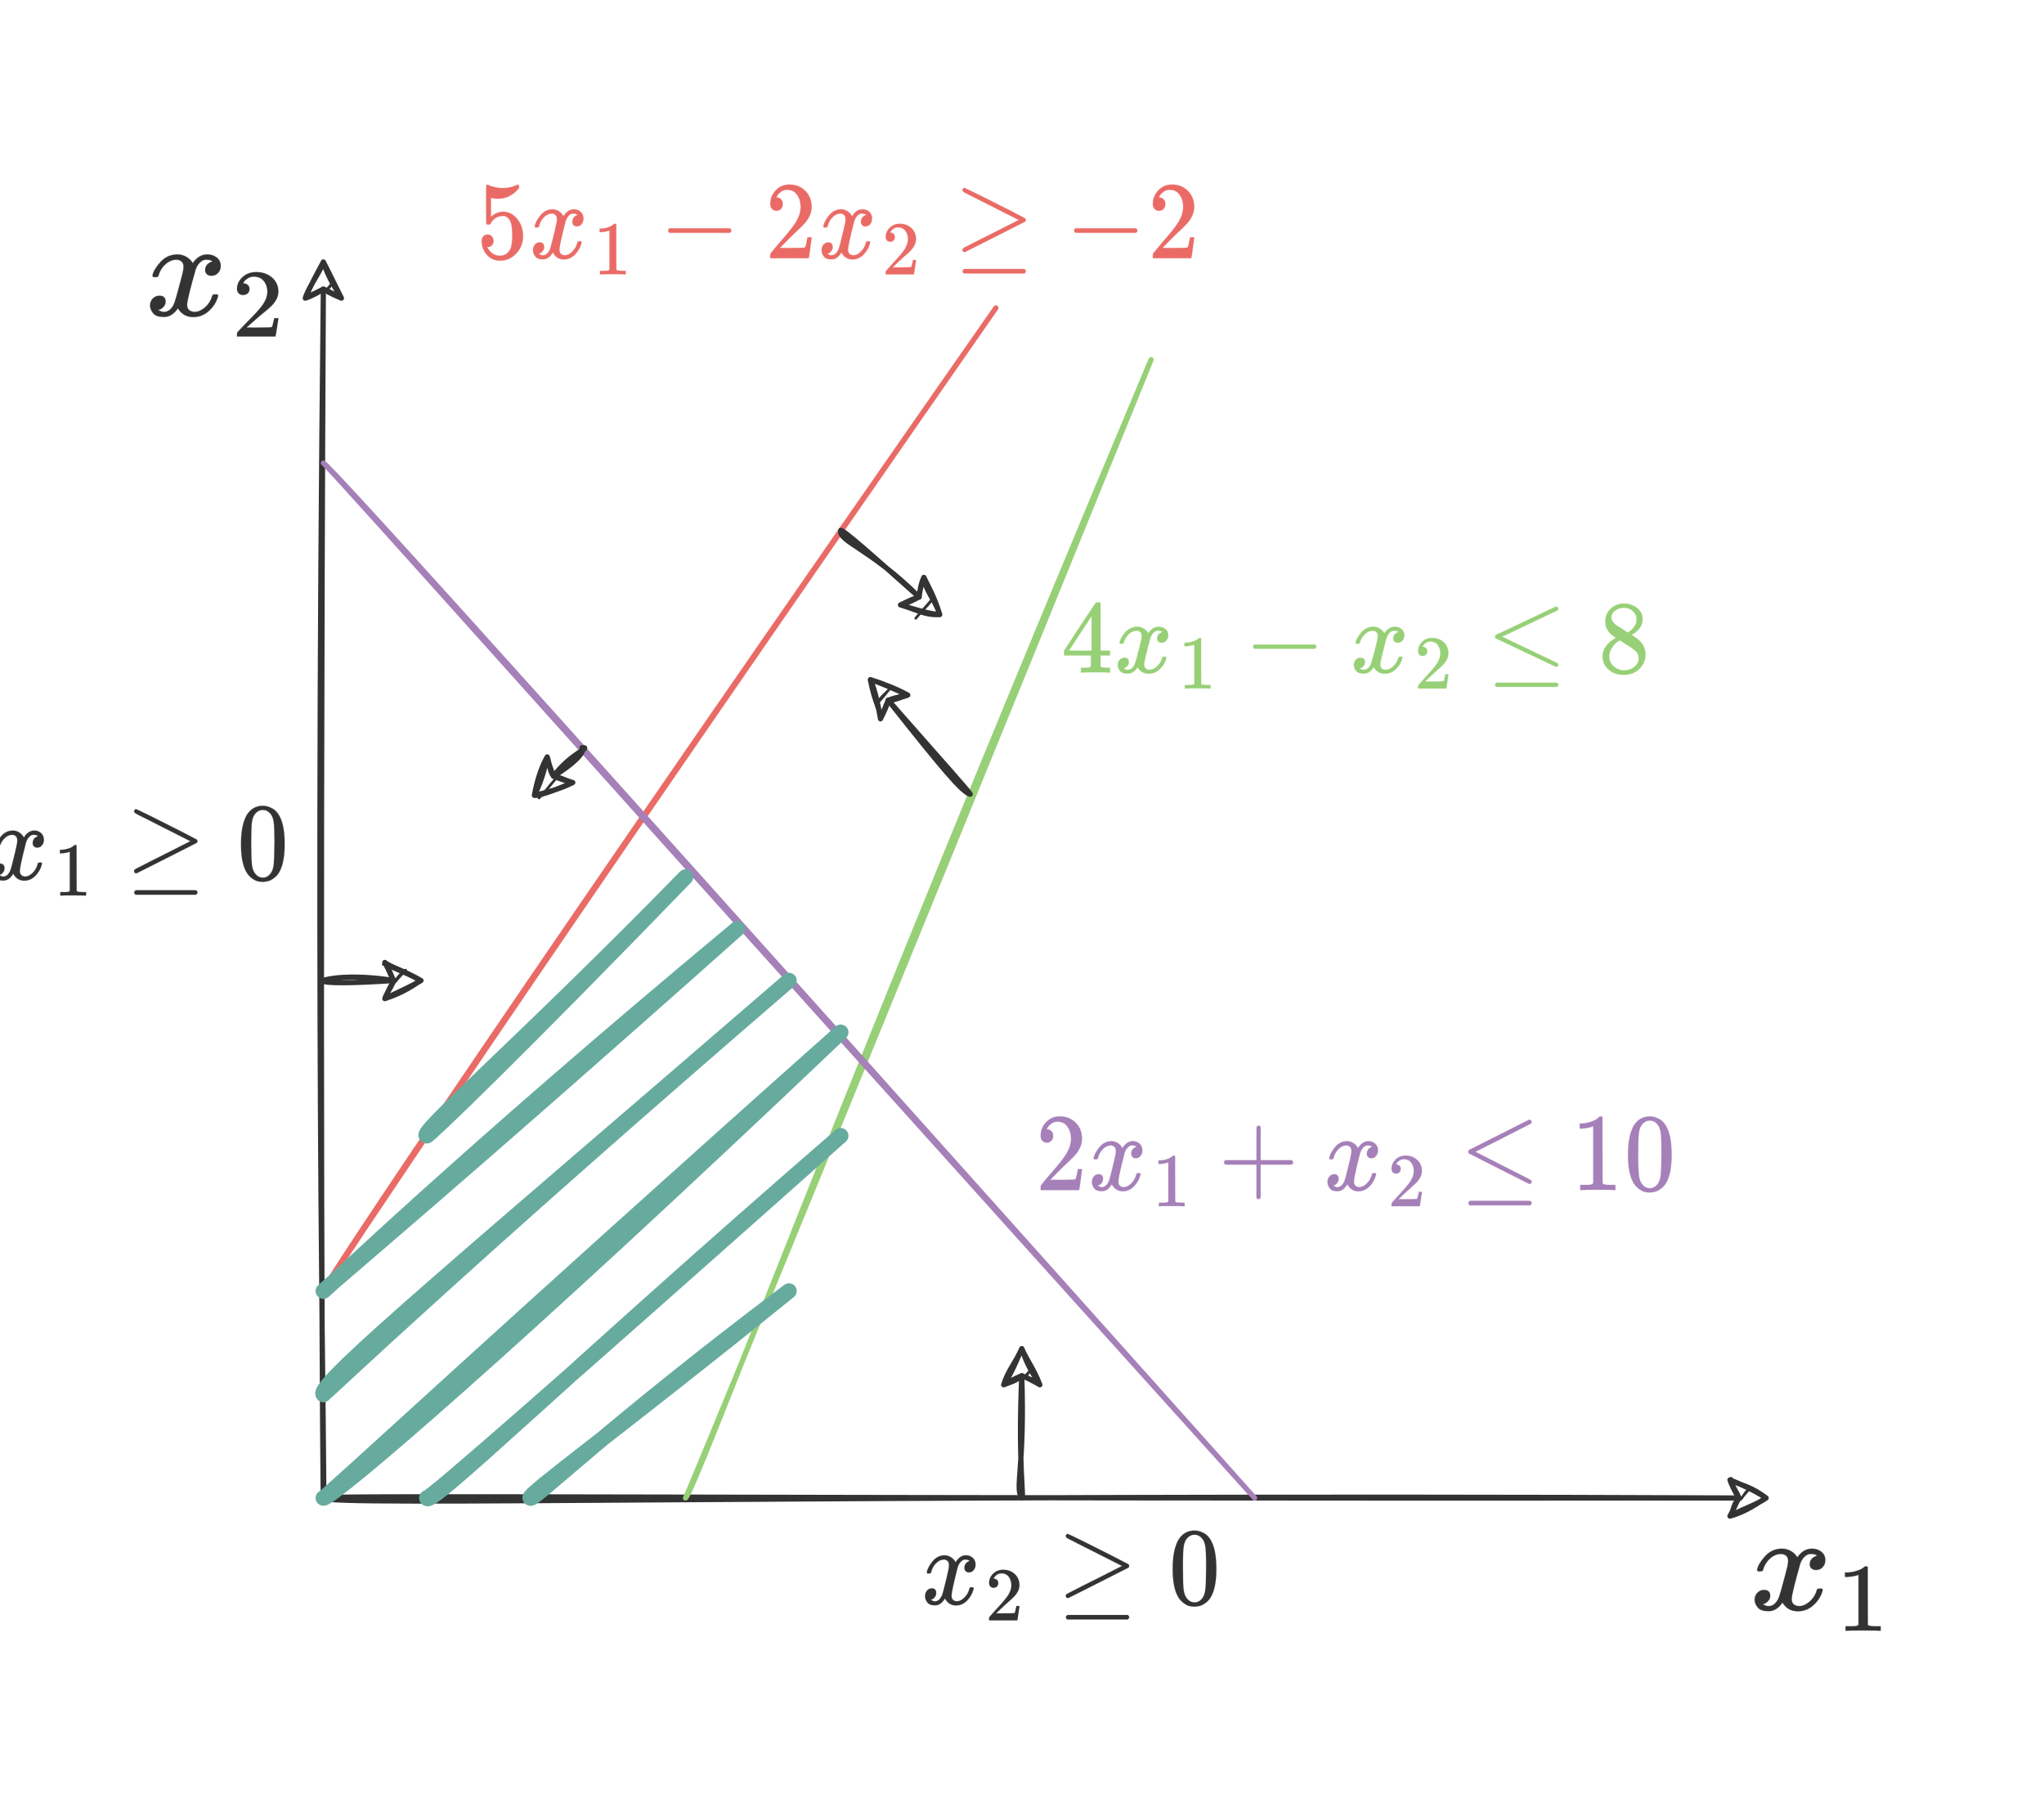<?xml version="1.0" encoding="UTF-8" standalone="no"?>
<svg 
   width="295.92pt"
   height="263.04pt"
   viewBox="0 0 295.92 263.04"
   version="1.1"
   id="svg140"
   xmlns="http://www.w3.org/2000/svg"
   xmlns:svg="http://www.w3.org/2000/svg" content="%3Cmxfile%20host%3D%22app.diagrams.net%22%20modified%3D%222022-09-17T15%3A50%3A13.092Z%22%20agent%3D%225.0%20(X11%3B%20Linux%20x86_64)%20AppleWebKit%2F537.36%20(KHTML%2C%20like%20Gecko)%20Chrome%2F105.0.0.0%20Safari%2F537.36%22%20etag%3D%22LhmsEx9ZlqYyQFbxa_NR%22%20version%3D%2220.3.2%22%3E%3Cdiagram%20id%3D%22rb14coxZOx19HTKv7EBU%22%20name%3D%22Page-1%22%3E7ZtLc5swEIB%2FDUd3hMTLR9uN20M6bced6bFDQQEmGDkgP9pfXwESDxk3xg0kUDwZDCuxEqtPErsbK2i1PX2I7Z3%2Fibg4VCBwTwp6r0BozufsmAp%2B5QIN6LnAiwM3F6mlYBP8xlwIuHQfuDipVaSEhDTY1YUOiSLs0JrMjmNyrFd7IGG91Z3t8RZBKdg4dojPqn0PXOrnUkuv1P6IA88XLauAl2xtUZmrSHzbJcdKW%2BhOQauYEJqfbU8rHKa2E3bJFa0vlBYdi3FEr7lh9vXx8eHLx2%2F3n8HB%2B26Zye%2Fj%2FUzjw3Owwz1%2FYt5b%2BkuYAEfuIrUku3JCO0kCR0FLn25DJlDZaUz2kYvTVgC7Sh4xdXxelNCYPOIVCUmc6UL5pygRJk3rPpCIru1tEKakrOyfQcS6seHastIN2cdO2imfUjb8UEcLdmAPnB7SCsk7jxAvxPYuSN45ZJsVOElWdf2Q62anQrsOl3X9OX1Q49eVfq%2FXgH2Y3NnHh%2BxZ0y7npsKuJ8NSjolajDSbIZhsMY1ZH8CxZEmg5FcwErIYhzYNDnX1NkfaK9QVLXwhAWsYAj772GzLb%2BGTDxmgriLJLMrvqrIjKdLhM4qoHXuYniliJ5XHLkUZmi0wFfaYMJ0w%2FQumsiIV9oyp2oCpxv5OP9T85Ixaik%2B0zmkdxohEOB3nIAwlkR0GXpTCzgYRM%2FnygGMasJ1rwQu2geumzSyPfkDxZmdnUB7ZNn3NbBDMw7fOfDFXue2ZFfCpLehinVMvkFiZCFrDREDgMvM1yFoTBS8SBSeiBkAUBNKSpL42UaiBKCOk3Aw1loynPREFsyQzGBsEoFq7U2YdUc7OvPy7WOyAoq88%2FKRkz59zmjei5KNX3jLh%2B4bxVed1fAs3qYIv6hVfrXt84YTvSPBF5vP7eb%2F46q0cGY7GjV7M3cJYGsbb9mJU6y8EDNuLkZ2Pa70YGVpVprFrL8bokdG5%2BR6Y5vAYLfo9KEbRJf%2BmLaOa%2FFqr9cyo2SOjC8MCS2t4jBb9HhSjZ0Gcmxl97aCl1YrR%2FyJoOZ7tHsmYmujG7d6QFM17xnRKAY0ZU0Ov0QVFxLA1ppqkCKi9YipmyYTpGDGVN314cwrIeEZR15g2pYAmTEeCKTLri%2BDN%2FtOZop59fANOmI4XUyhH7VX9xtXUksP%2Fer%2BYNiWr0nA8TzLN0q6KeH2YxeutKS3adciLj8m%2FBOY1KRClCtAqE8RomCCdBeaNprxSCpJekgal1NAMTqx1xFqRungB1uSgZ%2FEvmq%2FGWlMSKAUJ8tQ5XJ6vayqYYOs6TtrBwgZfe2Gz2oV3%2Fi1SbpiL5Xx9RgAaDAHDes2TfV05cni1NyJD23M2R%2FR7YnR8jL5YVlzK5hQd7IvRdoGdidEBMyovf1cziiRGew4%2BzttFdSZGB8zozZFHOdJu9sxoU0hnYnQUjBpdMdpzSnzeFAyaGB0Fo9ZLMYqeebG9mVF2Wf4qOK9e%2FrQa3f0B%3C%2Fdiagram%3E%3C%2Fmxfile%3E">
  <defs
     id="defs144" />
  <path
     fill="none"
     stroke-width="1"
     stroke-linecap="round"
     stroke-linejoin="round"
     stroke="rgb(20%, 20%, 20%)"
     stroke-opacity="1"
     stroke-miterlimit="10"
     d="M 62.001 289 C 62.512 290.662 154.558 288.228 335.627 289 M 62.001 289 C 60.541 288.41 155.178 289.14 335.627 289 "
     transform="matrix(0.749, 0, 0, 0.749, 0.375, 0.375)"
     id="path2" />
  <path
     fill="none"
     stroke-width="0.5"
     stroke-linecap="round"
     stroke-linejoin="round"
     stroke="rgb(20%, 20%, 20%)"
     stroke-opacity="1"
     stroke-miterlimit="10"
     d="M 334.157 285.179 L 334.157 285.179 M 334.157 285.179 L 334.157 285.179 M 335.872 289.312 C 336.56 288.781 336.498 288.093 337.832 287.05 M 335.872 289.312 C 336.461 288.661 336.811 288.139 337.832 287.05 "
     transform="matrix(0.749, 0, 0, 0.749, 0.375, 0.375)"
     id="path4" />
  <path
     fill="none"
     stroke-width="1"
     stroke-linecap="round"
     stroke-linejoin="round"
     stroke="rgb(20%, 20%, 20%)"
     stroke-opacity="1"
     stroke-miterlimit="10"
     d="M 340.882 289 C 339.292 289.88 337.16 291.611 333.881 292.502 M 340.882 289 C 339 290.339 336.691 290.939 333.881 292.502 M 333.881 292.502 C 334.528 291.94 334.319 290.569 335.627 289 M 333.881 292.502 C 334.632 291.199 335.059 289.891 335.627 289 M 335.627 289 C 335.309 288.129 334.7 287.321 333.881 285.502 M 335.627 289 C 334.731 287.66 334.09 286.148 333.881 285.502 M 333.881 285.502 C 336.222 286.669 337.78 286.669 340.882 289 M 333.881 285.502 C 335.898 286.289 338.739 287.571 340.882 289 "
     transform="matrix(0.749, 0, 0, 0.749, 0.375, 0.375)"
     id="path6" />
  <path
     fill="none"
     stroke-width="1"
     stroke-linecap="round"
     stroke-linejoin="round"
     stroke="rgb(20%, 20%, 20%)"
     stroke-opacity="1"
     stroke-miterlimit="10"
     d="M 62.001 289 C 62.512 290.141 60.26 209.208 62.001 55.37 M 62.001 289 C 61.928 289.521 61.198 210.892 62.001 55.37 "
     transform="matrix(0.749, 0, 0, 0.749, 0.375, 0.375)"
     id="path8" />
  <path
     fill="none"
     stroke-width="0.5"
     stroke-linecap="round"
     stroke-linejoin="round"
     stroke="rgb(20%, 20%, 20%)"
     stroke-opacity="1"
     stroke-miterlimit="10"
     d="M 62.1 50.011 L 62.1 50.011 M 62.1 50.011 L 62.1 50.011 M 62.491 55.652 C 63.168 55.021 63.648 54.562 63.809 54.14 M 62.491 55.652 C 62.871 55.219 63.351 54.708 63.809 54.14 "
     transform="matrix(0.749, 0, 0, 0.749, 0.375, 0.375)"
     id="path10" />
  <path
     fill="none"
     stroke-width="1"
     stroke-linecap="round"
     stroke-linejoin="round"
     stroke="rgb(20%, 20%, 20%)"
     stroke-opacity="1"
     stroke-miterlimit="10"
     d="M 62.001 50.121 C 62.678 52.102 63.168 53.321 65.498 57.122 M 62.001 50.121 C 63.398 52.831 64.789 55.771 65.498 57.122 M 65.498 57.122 C 64.518 56.699 63.492 56.308 62.001 55.37 M 65.498 57.122 C 64.409 56.668 63.34 55.86 62.001 55.37 M 62.001 55.37 C 61.412 55.782 59.759 56.751 58.498 57.122 M 62.001 55.37 C 60.708 56.069 59.342 56.611 58.498 57.122 M 58.498 57.122 C 59.227 54.812 61.479 51.898 62.001 50.121 M 58.498 57.122 C 59.712 54.338 60.64 52.68 62.001 50.121 "
     transform="matrix(0.749, 0, 0, 0.749, 0.375, 0.375)"
     id="path12" />
  <path
     fill-rule="nonzero"
     fill="rgb(20%, 20%, 20%)"
     fill-opacity="1"
     stroke-width="5.773"
     stroke-linecap="butt"
     stroke-linejoin="miter"
     stroke="rgb(20%, 20%, 20%)"
     stroke-opacity="0.255"
     stroke-miterlimit="4"
     d="M 51.95 288.967 C 56.648 316.934 74.69 349.336 106.075 385.981 C 137.272 422.627 175.986 441.335 222.03 441.914 C 245.334 441.914 266.759 435.935 285.928 423.977 C 305.285 412.019 319.756 396.975 328.965 379.038 C 356.967 421.084 390.607 441.914 430.073 441.914 C 454.692 441.914 475.929 434.585 493.971 419.927 C 512.012 405.268 521.409 385.596 521.973 360.908 C 521.973 341.621 517.274 325.998 508.066 314.04 C 498.669 302.082 489.648 294.753 481.003 292.053 C 472.358 289.353 464.653 288.003 458.075 288.003 C 445.296 288.003 434.959 291.667 427.066 298.997 C 418.985 306.326 415.038 315.969 415.038 327.927 C 415.038 358.594 431.577 379.617 465.029 390.996 C 457.699 399.675 444.356 403.918 424.999 403.918 C 416.354 403.918 409.964 403.34 406.018 401.99 C 380.646 391.382 362.041 369.394 350.013 336.028 C 309.983 188.674 290.062 102.654 290.062 77.966 C 290.062 59.258 295.324 45.95 306.037 38.042 C 316.749 29.941 328.401 26.084 340.992 26.084 C 365.612 26.084 390.043 37.078 413.911 59.065 C 437.966 81.052 454.317 108.054 462.961 140.071 C 465.029 146.628 466.908 150.293 468.975 151.064 C 471.043 151.643 476.305 152.414 484.95 152.993 L 489.084 152.993 C 499.045 152.993 503.931 150.293 503.931 145.085 C 503.931 144.314 503.367 140.649 502.052 134.092 C 491.339 96.096 470.667 62.344 440.034 33.027 C 409.4 3.711 373.693 -10.947 332.911 -10.947 C 286.304 -10.947 250.972 10.076 226.917 51.929 C 199.666 10.654 168.281 -9.983 132.95 -9.983 L 126.936 -9.983 C 94.423 -9.983 70.931 -1.304 57.024 16.055 C 42.929 33.413 35.6 51.736 35.036 71.023 C 35.036 92.239 41.426 109.597 54.017 122.905 C 66.609 136.406 81.644 142.964 98.934 142.964 C 127.687 142.964 141.97 129.077 141.97 100.918 C 141.97 87.61 138.024 76.038 129.943 66.008 C 122.049 55.979 114.344 49.421 107.015 45.95 C 99.685 42.671 95.363 40.935 94.047 40.935 L 91.04 39.971 C 91.04 39.392 92.92 38.042 97.054 35.92 C 101.001 33.992 106.263 31.677 113.029 28.977 C 119.606 26.277 125.996 25.312 132.01 26.084 C 156.065 26.084 176.738 40.935 194.028 71.023 C 200.042 81.631 207.747 104.39 216.956 138.913 C 226.353 173.63 235.749 209.697 244.958 246.921 C 254.355 284.338 259.617 306.326 260.933 313.076 C 264.315 331.013 266.007 343.935 266.007 352.036 C 266.007 370.745 260.933 384.053 250.972 391.96 C 241.012 400.061 229.736 403.918 216.956 403.918 C 190.269 403.918 165.274 393.31 141.97 372.095 C 118.667 350.686 102.316 323.298 92.92 289.932 C 91.604 283.953 89.913 280.674 88.033 280.095 C 85.966 279.324 80.704 278.745 72.059 277.974 L 57.964 277.974 C 54.017 282.024 51.95 285.688 51.95 288.967 Z M 51.95 288.967 "
     transform="matrix(0.021, 0, 0, -0.02, 253.295, 233.013)"
     id="path14" />
  <path
     fill-rule="nonzero"
     fill="rgb(20%, 20%, 20%)"
     fill-opacity="1"
     stroke-width="8.166"
     stroke-linecap="butt"
     stroke-linejoin="miter"
     stroke="rgb(20%, 20%, 20%)"
     stroke-opacity="0.18"
     stroke-miterlimit="4"
     d="M 212.977 578.057 L 199.952 572.873 C 190.648 569.6 177.357 566.326 160.079 563.053 C 142.535 559.779 123.396 557.324 102.13 555.96 L 82.991 555.96 L 82.991 602.063 L 102.13 602.063 C 133.231 603.427 162.205 608.338 189.053 617.067 C 215.635 625.797 234.242 633.708 244.875 641.074 C 255.773 648.44 265.077 655.533 273.052 662.898 C 274.381 665.081 278.368 665.899 285.014 665.899 C 291.127 665.899 296.71 663.989 302.026 659.897 L 302.026 360.906 L 303.089 61.097 C 307.608 56.459 311.595 53.458 315.051 52.094 C 318.241 50.73 326.215 49.366 338.975 48.002 C 351.734 46.638 372.202 46.093 400.911 46.093 L 426.961 46.093 L 426.961 -0.011 L 416.062 -0.011 C 401.974 1.899 349.076 2.99 257.103 2.99 C 166.458 2.99 114.092 1.899 100.004 -0.011 L 88.042 -0.011 L 88.042 46.093 L 114.092 46.093 C 128.712 46.093 141.206 46.093 152.104 46.093 C 162.737 46.093 170.977 46.365 177.091 46.911 C 182.939 47.729 188.256 48.548 193.04 49.912 C 197.559 51.276 200.217 52.094 201.015 52.094 C 201.546 52.094 203.673 53.731 207.129 57.005 C 210.318 60.278 212.445 61.642 212.977 61.097 Z M 212.977 578.057 "
     transform="matrix(0.015, 0, 0, -0.014, 265.87, 236.051)"
     id="path16" />
  <path
     fill-rule="nonzero"
     fill="rgb(20%, 20%, 20%)"
     fill-opacity="1"
     stroke-width="5.773"
     stroke-linecap="butt"
     stroke-linejoin="miter"
     stroke="rgb(20%, 20%, 20%)"
     stroke-opacity="0.255"
     stroke-miterlimit="4"
     d="M 51.907 289.065 C 56.605 317.031 74.647 349.241 106.032 386.079 C 137.417 422.725 175.943 441.24 221.987 442.012 C 245.291 442.012 266.715 436.033 286.072 424.075 C 305.241 411.924 319.712 397.073 328.921 378.943 C 356.923 420.989 390.751 442.012 430.03 442.012 C 454.649 442.012 476.073 434.683 493.927 420.024 C 511.969 405.366 521.365 385.693 521.929 361.006 C 521.929 341.719 517.419 326.096 508.022 313.945 C 498.625 301.987 489.605 294.658 480.96 291.958 C 472.315 289.258 464.609 287.908 458.032 287.908 C 445.252 287.908 434.916 291.572 427.023 299.094 C 418.941 306.423 414.995 316.067 414.995 328.025 C 414.995 358.691 431.721 379.714 464.985 391.094 C 457.656 399.58 444.313 404.016 424.955 404.016 C 416.31 404.016 409.921 403.245 405.974 402.087 C 380.603 391.287 361.998 369.299 349.97 335.933 C 309.94 188.579 290.019 102.751 290.019 78.064 C 290.019 59.355 295.281 46.047 305.993 37.947 C 316.705 30.039 328.357 25.989 340.949 25.989 C 365.756 25.989 390 36.982 414.055 58.97 C 437.923 80.957 454.273 107.959 462.918 139.976 C 464.985 146.726 467.053 150.391 468.932 150.969 C 470.999 151.741 476.261 152.319 484.906 153.091 L 489.041 153.091 C 499.001 153.091 504.076 150.391 504.076 144.99 C 504.076 144.412 503.324 140.747 502.008 133.997 C 491.296 96.001 470.623 62.248 439.99 32.932 C 409.357 3.616 373.649 -11.043 333.056 -11.043 C 286.26 -11.043 250.929 9.98 227.061 52.026 C 199.623 10.752 168.426 -10.078 132.906 -10.078 L 127.08 -10.078 C 94.38 -10.078 71.076 -1.399 56.981 15.959 C 43.074 33.318 35.744 51.641 34.993 70.928 C 34.993 92.336 41.382 109.695 53.974 123.003 C 66.753 136.311 81.6 143.061 99.078 143.061 C 127.644 143.061 141.927 128.982 141.927 101.016 C 141.927 87.707 137.98 75.942 130.087 65.913 C 122.006 56.077 114.301 49.326 106.971 46.047 C 99.642 42.576 95.319 41.033 94.004 41.033 L 90.997 40.068 C 90.997 39.297 93.064 37.947 97.011 36.018 C 100.957 34.089 106.407 31.582 112.985 29.075 C 119.751 26.374 125.953 25.41 131.966 25.989 C 156.022 25.989 176.695 41.033 193.985 70.928 C 199.999 81.728 207.704 104.294 216.913 139.011 C 226.309 173.728 235.706 209.602 244.915 247.019 C 254.311 284.243 259.574 306.423 261.077 312.981 C 264.272 330.918 265.963 344.033 265.963 351.941 C 265.963 370.649 261.077 383.957 250.929 392.058 C 240.968 399.966 229.692 404.016 216.913 404.016 C 190.414 404.016 165.419 393.408 141.927 371.999 C 118.623 350.591 102.273 323.396 93.064 290.029 C 91.749 284.05 90.057 280.579 87.99 280 C 85.923 279.421 80.661 278.65 72.016 278.071 L 57.921 278.071 C 53.974 281.929 51.907 285.593 51.907 289.065 Z M 51.907 289.065 "
     transform="matrix(0.021, 0, 0, -0.02, 20.991, 45.671)"
     id="path18" />
  <path
     fill-rule="nonzero"
     fill="rgb(20%, 20%, 20%)"
     fill-opacity="1"
     stroke-width="8.166"
     stroke-linecap="butt"
     stroke-linejoin="miter"
     stroke="rgb(20%, 20%, 20%)"
     stroke-opacity="0.18"
     stroke-miterlimit="4"
     d="M 108.98 428.972 C 90.904 428.972 76.55 434.974 65.917 446.977 C 55.285 458.981 49.968 473.712 49.968 490.899 C 49.968 538.366 67.778 579.286 103.132 613.932 C 138.22 648.578 182.346 666.037 234.978 666.037 C 295.585 666.037 346.356 647.214 387.026 610.113 C 427.697 572.739 448.431 524.453 448.962 464.982 C 448.962 436.338 442.317 409.058 429.026 382.869 C 415.735 356.953 399.786 334.31 380.913 314.941 C 362.305 295.572 335.723 271.02 300.901 241.012 C 276.977 220.279 243.75 189.725 200.953 149.077 L 141.941 92.88 L 217.966 92.062 C 322.698 92.062 378.254 93.699 384.9 96.972 C 389.685 98.336 397.659 128.072 409.089 185.906 L 409.089 188.907 L 448.962 188.907 L 448.962 185.906 C 448.431 183.996 443.912 153.715 435.937 95.063 C 427.962 36.41 422.912 5.584 421.051 3.128 L 421.051 0.128 L 49.968 0.128 L 49.968 30.954 C 49.968 35.592 52.095 40.775 56.082 45.958 C 60.069 51.414 69.905 62.872 86.12 80.877 C 105.259 102.428 122.005 120.979 136.093 137.074 C 141.941 143.621 153.372 155.898 170.118 173.902 C 186.599 191.907 198.029 204.456 203.877 211.004 C 209.991 217.551 219.561 228.736 233.117 244.013 C 246.408 259.29 255.712 270.747 261.028 278.113 C 266.345 285.206 274.053 295.299 283.889 308.121 C 293.99 320.67 300.901 331.309 304.888 340.039 C 308.876 348.769 313.926 358.317 320.04 368.956 C 325.888 379.595 330.407 390.235 333.065 400.874 C 335.723 411.786 338.116 421.607 339.976 430.882 C 342.103 440.43 342.9 451.342 342.9 463.891 C 342.9 505.903 331.736 542.458 308.876 573.012 C 286.281 603.566 254.117 619.116 212.118 619.116 C 190.055 619.116 170.65 613.387 153.903 601.929 C 137.423 590.744 125.727 579.559 119.081 568.92 C 112.436 558.281 108.98 552.006 108.98 550.097 C 108.98 549.278 110.575 549.005 114.031 549.005 C 125.992 549.005 138.22 544.368 150.979 535.092 C 163.739 525.544 170.118 510.267 170.118 488.989 C 170.118 472.348 164.536 458.435 153.903 446.977 C 143.271 435.792 128.385 429.791 108.98 428.972 Z M 108.98 428.972 "
     transform="matrix(0.015, 0, 0, -0.014, 33.566, 48.709)"
     id="path20" />
  <path
     fill-rule="nonzero"
     fill="rgb(20%, 20%, 20%)"
     fill-opacity="1"
     stroke-width="7.686"
     stroke-linecap="butt"
     stroke-linejoin="miter"
     stroke="rgb(20%, 20%, 20%)"
     stroke-opacity="0.192"
     stroke-miterlimit="4"
     d="M 52.03 289.112 C 56.632 316.886 74.781 349.413 105.967 385.944 C 137.408 422.725 176.008 441.241 222.02 441.991 C 245.281 441.991 266.754 435.986 285.925 423.976 C 305.353 411.966 319.668 396.953 329.126 378.938 C 356.988 420.974 390.731 441.991 430.097 441.991 C 454.636 441.991 476.109 434.735 494.002 419.973 C 511.896 405.21 521.354 385.694 522.121 360.923 C 522.121 341.657 517.264 325.893 508.061 313.883 C 498.603 302.123 489.657 294.617 480.965 292.115 C 472.274 289.363 464.606 288.112 457.959 288.112 C 445.434 288.112 434.953 291.615 427.029 299.121 C 419.105 306.377 415.015 315.885 415.015 327.895 C 415.015 358.671 431.63 379.689 465.117 390.948 C 457.704 399.706 444.411 403.959 424.984 403.959 C 416.293 403.959 409.902 403.209 406.068 401.958 C 380.761 391.449 362.101 369.43 350.087 335.902 C 309.954 188.778 290.015 102.705 290.015 77.934 C 290.015 59.419 295.383 45.907 306.12 37.9 C 316.6 29.894 328.359 25.89 340.884 25.89 C 365.68 25.89 389.964 36.9 413.992 58.918 C 438.021 80.937 454.381 107.96 463.072 139.987 C 465.117 146.742 466.906 150.245 468.951 150.996 C 470.996 151.747 476.364 152.247 485.055 152.998 L 488.89 152.998 C 499.115 152.998 503.972 150.245 503.972 144.991 C 503.972 144.24 503.46 140.737 501.927 133.982 C 491.446 95.949 470.741 62.421 440.066 32.896 C 409.391 3.622 373.604 -10.891 332.96 -10.891 C 286.437 -10.891 250.905 9.877 226.876 51.912 C 199.78 10.627 168.339 -9.89 133.063 -9.89 L 126.928 -9.89 C 94.208 -9.89 70.947 -1.383 56.887 15.882 C 43.084 33.397 35.671 51.662 34.904 70.928 C 34.904 92.446 41.294 109.711 54.075 122.972 C 66.601 136.233 81.683 142.989 99.065 142.989 C 127.695 142.989 142.01 128.977 142.01 100.954 C 142.01 87.692 137.92 75.933 129.995 65.924 C 122.071 55.916 114.402 49.41 106.989 45.907 C 99.576 42.654 95.231 40.903 93.953 40.903 L 90.885 39.902 C 90.885 39.402 92.93 37.9 97.02 35.899 C 101.11 33.897 106.223 31.645 113.124 28.893 C 119.771 26.391 125.905 25.39 132.04 25.89 C 156.069 25.89 176.774 40.903 193.901 70.928 C 200.036 81.687 207.705 104.457 216.907 138.986 C 226.365 173.765 235.568 209.545 245.026 247.077 C 254.228 284.358 259.596 306.377 260.874 312.882 C 264.453 330.898 265.987 343.909 265.987 351.915 C 265.987 370.681 260.874 383.942 250.905 391.949 C 240.936 399.956 229.688 403.959 216.907 403.959 C 190.322 403.959 165.271 393.45 142.01 371.932 C 118.748 350.664 102.388 323.391 92.93 290.113 C 91.652 284.108 90.118 280.605 88.073 280.105 C 86.028 279.354 80.66 278.604 71.969 278.103 L 57.91 278.103 C 54.075 282.107 52.03 285.609 52.03 289.112 Z M 52.03 289.112 "
     transform="matrix(0.015, 0, 0, -0.016, -1.483, 127.299)"
     id="path22" />
  <path
     fill-rule="nonzero"
     fill="rgb(20%, 20%, 20%)"
     fill-opacity="1"
     stroke-width="10.872"
     stroke-linecap="butt"
     stroke-linejoin="miter"
     stroke="rgb(20%, 20%, 20%)"
     stroke-opacity="0.137"
     stroke-miterlimit="4"
     d="M 212.877 577.916 L 199.861 572.961 C 190.822 569.776 177.444 566.237 160.09 563.052 C 142.735 559.513 123.211 557.389 101.878 555.974 L 83.077 555.974 L 83.077 601.982 L 101.878 601.982 C 133.334 603.397 162.259 608.352 189.014 616.846 C 215.77 625.693 234.209 633.833 245.056 640.911 C 255.541 648.343 264.942 655.775 272.896 662.853 C 274.342 664.977 278.32 666.038 284.828 666.038 C 290.974 666.038 296.759 663.915 301.821 660.022 L 301.821 360.972 L 302.906 60.86 C 307.606 56.259 311.583 53.428 314.837 52.013 C 318.453 50.597 326.407 49.181 339.062 48.12 C 351.716 46.704 372.325 45.996 400.888 45.996 L 426.921 45.996 L 426.921 -0.012 L 416.074 -0.012 C 401.973 2.112 348.824 3.174 256.988 3.174 C 166.236 3.174 114.172 2.112 100.071 -0.012 L 88.139 -0.012 L 88.139 45.996 L 114.172 45.996 C 128.634 45.996 141.289 45.996 152.135 45.996 C 162.621 45.996 170.936 46.35 177.083 47.058 C 182.868 47.766 188.291 48.827 192.992 49.889 C 197.692 51.305 200.223 52.013 200.946 52.013 C 201.669 52.013 203.838 53.782 207.092 56.967 C 210.346 60.506 212.154 61.568 212.877 60.86 Z M 212.877 577.916 "
     transform="matrix(0.011, 0, 0, -0.011, 7.763, 129.64)"
     id="path24" />
  <path
     fill-rule="nonzero"
     fill="rgb(20%, 20%, 20%)"
     fill-opacity="1"
     stroke-width="7.686"
     stroke-linecap="butt"
     stroke-linejoin="miter"
     stroke="rgb(20%, 20%, 20%)"
     stroke-opacity="0.192"
     stroke-miterlimit="4"
     d="M 82.954 615.888 C 82.954 621.393 84.999 625.897 89.089 629.9 C 92.924 633.903 96.247 635.905 99.059 635.905 C 104.427 635.905 155.551 613.386 252.944 568.098 C 350.336 522.559 446.961 477.021 543.075 430.982 C 638.934 384.943 686.991 361.674 686.991 360.923 C 691.592 357.67 693.893 352.666 693.893 345.91 C 693.893 339.405 691.592 334.401 686.991 330.898 C 685.713 329.647 588.321 283.358 395.07 192.031 L 106.983 55.916 L 101.104 55.916 C 89.089 57.417 82.954 63.922 82.954 75.933 C 82.954 76.683 82.954 77.684 82.954 78.935 C 82.443 83.689 87.3 88.944 98.036 94.949 C 110.562 101.704 160.664 125.725 248.087 167.009 C 299.978 191.78 343.434 212.047 377.943 228.061 L 625.897 345.91 L 360.05 472.017 C 314.037 494.035 260.612 519.307 200.03 548.081 C 141.236 575.354 107.239 591.618 98.036 597.122 C 88.578 602.377 83.721 608.632 82.954 615.888 Z M 83.977 -117.981 C 83.977 -111.225 89.089 -104.72 99.059 -97.964 L 678.044 -97.964 C 688.78 -101.968 693.893 -108.723 693.893 -117.981 C 693.893 -125.988 689.036 -132.744 679.067 -137.998 L 98.036 -137.998 C 88.578 -133.244 83.977 -126.738 83.977 -117.981 Z M 83.977 -117.981 "
     transform="matrix(0.015, 0, 0, -0.016, 18.174, 127.299)"
     id="path26" />
  <path
     fill-rule="nonzero"
     fill="rgb(20%, 20%, 20%)"
     fill-opacity="1"
     stroke-width="7.686"
     stroke-linecap="butt"
     stroke-linejoin="miter"
     stroke="rgb(20%, 20%, 20%)"
     stroke-opacity="0.192"
     stroke-miterlimit="4"
     d="M 95.913 585.112 C 133.234 638.908 184.359 665.93 249.031 665.93 C 280.984 665.93 312.937 657.423 344.89 639.908 C 377.098 622.644 402.916 592.118 423.11 548.081 C 447.65 492.784 459.92 416.72 459.92 319.888 C 459.92 216.551 445.605 137.735 416.975 82.938 C 403.683 54.915 385.278 32.646 362.016 15.882 C 338.755 -0.632 318.305 -10.891 300.923 -14.894 C 283.54 -18.897 266.669 -21.4 250.054 -21.9 C 232.671 -21.9 215.289 -19.898 197.907 -15.895 C 180.78 -11.892 160.33 -1.383 137.068 15.882 C 113.551 33.397 95.402 55.665 82.109 82.938 C 53.224 137.735 38.909 216.551 38.909 319.888 C 38.909 435.986 58.081 524.311 95.913 585.112 Z M 321.117 597.122 C 300.923 618.39 277.405 628.899 250.054 628.899 C 221.935 628.899 197.907 618.39 177.968 597.122 C 161.353 579.608 150.361 555.587 144.993 525.062 C 139.625 494.286 137.068 430.232 137.068 332.899 C 137.068 227.56 139.625 158.252 144.993 124.974 C 150.361 91.696 162.375 65.424 181.035 45.907 C 199.696 25.89 222.702 15.882 250.054 15.882 C 276.638 15.882 299.389 25.89 318.049 45.907 C 337.221 65.924 349.235 93.948 354.092 129.978 C 358.693 166.009 361.25 233.566 362.016 332.899 C 362.016 429.731 359.46 493.285 354.092 524.061 C 348.724 554.586 337.732 579.107 321.117 597.122 Z M 321.117 597.122 "
     transform="matrix(0.015, 0, 0, -0.016, 34.308, 127.299)"
     id="path28" />
  <path
     fill-rule="nonzero"
     fill="rgb(20%, 20%, 20%)"
     fill-opacity="1"
     stroke-width="7.686"
     stroke-linecap="butt"
     stroke-linejoin="miter"
     stroke="rgb(20%, 20%, 20%)"
     stroke-opacity="0.192"
     stroke-miterlimit="4"
     d="M 52.073 288.941 C 56.674 316.965 74.568 349.242 106.009 386.023 C 137.451 422.554 176.05 441.32 222.062 442.07 C 245.324 442.07 266.54 436.065 285.968 424.055 C 305.395 412.045 319.71 397.032 328.912 379.017 C 357.031 421.053 390.773 442.07 429.883 442.07 C 454.679 442.07 475.895 434.564 494.045 420.052 C 511.938 405.289 521.396 385.773 521.908 361.002 C 521.908 341.736 517.306 325.972 508.104 313.962 C 498.646 301.952 489.699 294.696 481.008 291.944 C 472.317 289.442 464.648 287.94 458.002 287.94 C 445.221 287.94 434.996 291.693 427.072 298.95 C 418.892 306.456 415.057 315.964 415.057 327.974 C 415.057 358.75 431.673 379.768 464.904 391.027 C 457.746 399.785 444.454 404.038 425.027 404.038 C 416.335 404.038 409.945 403.288 406.11 402.037 C 380.548 391.277 361.888 369.259 349.873 335.981 C 309.996 188.606 290.058 102.784 290.058 78.013 C 290.058 59.247 295.426 45.986 305.906 37.979 C 316.642 29.973 328.401 25.969 340.927 25.969 C 365.722 25.969 390.006 36.978 414.035 58.997 C 438.063 81.016 454.423 108.038 463.114 140.065 C 464.904 146.571 466.949 150.324 468.994 151.075 C 471.039 151.575 476.407 152.326 485.098 153.076 L 488.932 153.076 C 498.902 153.076 504.014 150.324 504.014 145.07 C 504.014 144.319 503.247 140.566 501.969 134.06 C 491.233 96.028 470.783 62.25 440.108 32.975 C 409.434 3.7 373.646 -11.062 333.002 -11.062 C 286.223 -11.062 250.947 9.956 226.919 51.991 C 199.567 10.706 168.381 -10.061 133.105 -10.061 L 126.97 -10.061 C 94.251 -10.061 70.989 -1.304 56.93 15.961 C 43.126 33.225 35.713 51.741 34.946 71.007 C 34.946 92.275 41.337 109.79 54.118 123.051 C 66.643 136.312 81.725 143.068 99.108 143.068 C 127.737 143.068 142.052 129.056 142.052 101.033 C 142.052 87.771 137.962 76.011 130.038 66.003 C 122.114 55.995 114.445 49.239 107.032 45.986 C 99.619 42.733 95.273 40.982 93.995 40.982 L 90.928 39.981 C 90.928 39.23 92.973 37.979 97.063 35.978 C 100.897 33.976 106.265 31.724 112.911 28.972 C 119.557 26.219 125.948 25.219 132.083 25.969 C 156.111 25.969 176.561 40.982 193.944 71.007 C 200.079 81.766 207.747 104.285 216.95 139.065 C 226.408 173.594 235.61 209.624 245.068 246.906 C 254.271 284.437 259.639 306.456 260.917 312.961 C 264.24 330.977 266.029 343.988 266.029 351.994 C 266.029 370.76 260.917 384.021 250.947 392.028 C 240.978 400.035 229.731 404.038 216.95 404.038 C 190.365 404.038 165.314 393.279 142.052 372.011 C 118.79 350.743 102.431 323.22 92.973 289.942 C 91.694 283.937 89.905 280.684 88.116 279.933 C 86.071 279.433 80.703 278.682 72.012 277.932 L 57.952 277.932 C 54.118 281.935 52.073 285.688 52.073 288.941 Z M 52.073 288.941 "
     transform="matrix(0.015, 0, 0, -0.016, 133.403, 232.21)"
     id="path30" />
  <path
     fill-rule="nonzero"
     fill="rgb(20%, 20%, 20%)"
     fill-opacity="1"
     stroke-width="10.872"
     stroke-linecap="butt"
     stroke-linejoin="miter"
     stroke="rgb(20%, 20%, 20%)"
     stroke-opacity="0.137"
     stroke-miterlimit="4"
     d="M 109.17 429.033 C 91.092 429.033 76.63 435.05 66.145 447.083 C 55.298 459.115 49.874 473.625 49.874 490.967 C 49.874 538.39 67.591 579.443 103.024 614.126 C 138.457 648.809 182.205 666.15 234.993 666.15 C 295.735 666.15 346.353 647.393 386.848 609.879 C 427.704 572.719 448.313 524.234 449.036 465.132 C 449.036 436.465 442.167 408.861 429.151 383.026 C 415.773 356.837 399.503 334.187 381.063 315.076 C 362.262 295.611 335.507 270.838 301.158 241.11 C 276.934 220.229 243.67 189.793 201.006 149.094 L 142.072 92.823 L 218 92.115 C 322.49 92.115 378.171 93.531 385.04 97.07 C 389.741 98.486 397.695 127.86 408.903 185.9 L 408.903 189.085 L 449.036 189.085 L 449.036 185.9 C 448.313 184.131 443.975 153.695 436.02 94.947 C 428.066 36.198 423.004 5.762 420.835 2.931 L 420.835 0.1 L 49.874 0.1 L 49.874 30.89 C 49.874 35.491 52.044 40.799 56.021 46.108 C 59.998 51.416 70.122 63.095 86.03 81.144 C 105.193 102.379 121.825 121.136 135.926 137.061 C 142.072 143.786 153.281 156.172 169.912 173.868 C 186.544 191.917 198.114 204.303 203.899 211.028 C 210.045 217.752 219.808 228.723 232.824 243.941 C 246.201 259.159 255.602 270.838 261.025 277.916 C 266.449 285.348 274.041 295.257 284.165 307.998 C 293.927 320.738 301.158 331.355 305.136 339.849 C 309.113 348.697 314.175 358.252 319.96 368.869 C 326.106 379.84 330.445 390.458 332.976 401.075 C 335.507 411.692 338.038 421.601 339.845 431.157 C 342.015 440.358 343.099 451.329 343.099 464.07 C 343.099 505.831 331.529 542.283 309.113 573.073 C 286.335 603.509 254.156 619.081 211.853 619.081 C 190.16 619.081 170.635 613.418 154.004 602.093 C 137.372 590.768 125.802 579.797 118.932 568.826 C 112.424 558.209 109.17 551.839 109.17 550.069 C 109.17 549.361 110.616 549.007 113.871 549.007 C 126.164 549.007 138.457 544.407 151.111 534.851 C 163.766 525.65 169.912 510.432 169.912 488.843 C 169.912 472.21 164.489 458.407 154.004 447.083 C 143.157 435.758 128.333 429.741 109.17 429.033 Z M 109.17 429.033 "
     transform="matrix(0.011, 0, 0, -0.011, 142.649, 234.552)"
     id="path32" />
  <path
     fill-rule="nonzero"
     fill="rgb(20%, 20%, 20%)"
     fill-opacity="1"
     stroke-width="7.686"
     stroke-linecap="butt"
     stroke-linejoin="miter"
     stroke="rgb(20%, 20%, 20%)"
     stroke-opacity="0.192"
     stroke-miterlimit="4"
     d="M 82.997 615.967 C 82.997 621.221 85.042 625.975 88.877 629.979 C 92.967 633.982 96.29 635.984 99.101 635.984 C 104.214 635.984 155.594 613.215 252.986 567.927 C 350.379 522.638 447.004 477.1 543.118 431.061 C 638.977 385.022 687.034 361.753 687.034 361.002 C 691.635 357.749 693.936 352.745 693.936 345.989 C 693.936 339.234 691.635 334.229 687.034 330.977 C 685.756 329.726 588.363 283.436 395.113 192.109 L 107.026 55.995 L 100.891 55.995 C 88.877 57.246 82.997 64.001 82.997 76.011 C 82.997 76.762 82.997 77.763 82.997 79.014 C 82.23 83.768 87.343 89.022 98.079 95.027 C 110.605 101.783 160.707 125.553 247.874 167.088 C 300.021 191.609 343.221 211.876 377.986 227.89 L 625.94 345.989 L 360.092 472.096 C 314.08 494.114 260.655 519.386 200.072 547.91 C 141.279 575.433 107.281 591.697 98.079 596.951 C 88.621 602.456 83.764 608.711 82.997 615.967 Z M 84.02 -117.902 C 84.02 -111.397 88.877 -104.641 99.101 -97.885 L 678.087 -97.885 C 688.568 -101.889 693.936 -108.644 693.936 -117.902 C 693.936 -125.909 689.079 -132.665 679.11 -137.919 L 98.079 -137.919 C 88.621 -133.415 84.02 -126.66 84.02 -117.902 Z M 84.02 -117.902 "
     transform="matrix(0.015, 0, 0, -0.016, 153.06, 232.21)"
     id="path34" />
  <path
     fill-rule="nonzero"
     fill="rgb(20%, 20%, 20%)"
     fill-opacity="1"
     stroke-width="7.686"
     stroke-linecap="butt"
     stroke-linejoin="miter"
     stroke="rgb(20%, 20%, 20%)"
     stroke-opacity="0.192"
     stroke-miterlimit="4"
     d="M 95.956 584.941 C 133.277 638.986 184.401 666.009 249.074 666.009 C 281.027 666.009 312.98 657.252 344.932 639.987 C 376.885 622.723 402.959 591.947 422.897 547.91 C 447.693 492.613 459.963 416.549 459.963 319.967 C 459.963 216.63 445.648 137.563 417.018 83.017 C 403.726 54.994 385.321 32.725 362.059 15.961 C 338.542 -0.553 318.348 -11.062 300.965 -15.065 C 283.583 -19.069 266.712 -21.321 250.096 -22.071 C 232.714 -22.071 215.332 -20.07 197.949 -16.066 C 180.567 -12.063 160.373 -1.304 137.111 15.961 C 113.594 33.225 95.445 55.744 81.897 83.017 C 53.267 137.563 38.952 216.63 38.952 319.967 C 38.952 436.065 58.124 524.39 95.956 584.941 Z M 320.904 596.951 C 300.965 618.219 277.448 628.978 250.096 628.978 C 221.978 628.978 197.949 618.219 178.011 596.951 C 161.395 579.686 150.404 555.666 145.035 524.89 C 139.667 494.364 137.111 430.31 137.111 332.978 C 137.111 227.639 139.667 158.331 145.035 125.053 C 150.404 91.775 162.418 65.252 181.078 45.986 C 199.739 25.969 222.745 15.961 250.096 15.961 C 276.681 15.961 299.432 25.969 318.092 45.986 C 337.264 66.003 349.278 94.027 353.879 130.057 C 358.736 166.087 361.292 233.644 362.059 332.978 C 362.059 429.56 359.247 493.364 353.879 523.889 C 348.767 554.665 337.775 578.936 320.904 596.951 Z M 320.904 596.951 "
     transform="matrix(0.015, 0, 0, -0.016, 169.194, 232.21)"
     id="path36" />
  <path
     fill="none"
     stroke-width="1"
     stroke-linecap="round"
     stroke-linejoin="round"
     stroke="rgb(91.759%, 41.959%, 39.999%)"
     stroke-opacity="1"
     stroke-miterlimit="10"
     d="M 62.001 249.002 C 62.512 247.84 103.619 186.038 192.001 58.998 M 62.001 249.002 C 60.572 249.987 104.318 184.51 192.001 58.998 "
     transform="matrix(0.749, 0, 0, 0.749, 0.375, 0.375)"
     id="path38" />
  <path
     fill="none"
     stroke-width="1"
     stroke-linecap="round"
     stroke-linejoin="round"
     stroke="rgb(59.219%, 81.569%, 46.669%)"
     stroke-opacity="1"
     stroke-miterlimit="10"
     d="M 132.002 289 C 132.508 288.181 162.69 214.901 222 69.001 M 132.002 289 C 133.978 287.321 160.031 216.172 222 69.001 "
     transform="matrix(0.749, 0, 0, 0.749, 0.375, 0.375)"
     id="path40" />
  <path
     fill="none"
     stroke-width="1"
     stroke-linecap="round"
     stroke-linejoin="round"
     stroke="rgb(65.099%, 50.2%, 72.159%)"
     stroke-opacity="1"
     stroke-miterlimit="10"
     d="M 62.001 88.997 C 62.512 88.518 121.097 153.76 242.002 289 M 62.001 88.997 C 62.788 89.248 123.672 157.832 242.002 289 "
     transform="matrix(0.749, 0, 0, 0.749, 0.375, 0.375)"
     id="path42" />
  <path
     fill="none"
     stroke-width="1"
     stroke-linecap="round"
     stroke-linejoin="round"
     stroke="rgb(20%, 20%, 20%)"
     stroke-opacity="1"
     stroke-miterlimit="10"
     d="M 162.002 101.998 C 162.513 101.862 168.559 107.242 177.15 114.879 M 162.002 101.998 C 161.59 104.182 167.751 105.511 177.15 114.879 "
     transform="matrix(0.749, 0, 0, 0.749, 0.375, 0.375)"
     id="path44" />
  <path
     fill="none"
     stroke-width="0.5"
     stroke-linecap="round"
     stroke-linejoin="round"
     stroke="rgb(20%, 20%, 20%)"
     stroke-opacity="1"
     stroke-miterlimit="10"
     d="M 178.078 111.079 L 178.078 111.079 M 178.078 111.079 L 178.078 111.079 M 176.509 118.991 C 177.061 118.21 178.578 116.859 179.788 115.212 M 176.509 118.991 C 177.431 117.928 178.437 116.708 179.788 115.212 "
     transform="matrix(0.749, 0, 0, 0.749, 0.375, 0.375)"
     id="path46" />
  <path
     fill="none"
     stroke-width="1"
     stroke-linecap="round"
     stroke-linejoin="round"
     stroke="rgb(20%, 20%, 20%)"
     stroke-opacity="1"
     stroke-miterlimit="10"
     d="M 181.148 118.283 C 178.13 118.402 176.78 117.329 173.548 116.411 M 181.148 118.283 C 178.599 118.038 176.18 117.23 173.548 116.411 M 173.548 116.411 C 174.669 116.13 175.732 115.629 177.15 114.879 M 173.548 116.411 C 174.648 115.879 175.821 115.259 177.15 114.879 M 177.15 114.879 C 177.369 113.372 177.478 112.361 178.078 111.079 M 177.15 114.879 C 177.28 113.482 177.682 112.22 178.078 111.079 M 178.078 111.079 C 178.37 113.68 180.33 115.489 181.148 118.283 M 178.078 111.079 C 178.719 112.512 180.033 114.602 181.148 118.283 "
     transform="matrix(0.749, 0, 0, 0.749, 0.375, 0.375)"
     id="path48" />
  <path
     fill="none"
     stroke-width="1"
     stroke-linecap="round"
     stroke-linejoin="round"
     stroke="rgb(20%, 20%, 20%)"
     stroke-opacity="1"
     stroke-miterlimit="10"
     d="M 187.002 152.999 C 187.508 153.208 181.638 146.739 171.181 134.812 M 187.002 152.999 C 185.402 152.509 181.471 147.807 171.181 134.812 "
     transform="matrix(0.749, 0, 0, 0.749, 0.375, 0.375)"
     id="path50" />
  <path
     fill="none"
     stroke-width="0.5"
     stroke-linecap="round"
     stroke-linejoin="round"
     stroke="rgb(20%, 20%, 20%)"
     stroke-opacity="1"
     stroke-miterlimit="10"
     d="M 167.538 131.059 L 167.538 131.059 M 167.538 131.059 L 167.538 131.059 M 169.242 135.198 C 169.722 134.119 170.811 133.472 171.869 132.18 M 169.242 135.198 C 170.16 134.369 170.681 133.42 171.869 132.18 "
     transform="matrix(0.749, 0, 0, 0.749, 0.375, 0.375)"
     id="path52" />
  <path
     fill="none"
     stroke-width="1"
     stroke-linecap="round"
     stroke-linejoin="round"
     stroke="rgb(20%, 20%, 20%)"
     stroke-opacity="1"
     stroke-miterlimit="10"
     d="M 167.731 130.84 C 169.06 131.231 171.531 132.242 174.971 133.832 M 167.731 130.84 C 170.029 131.549 173.162 132.79 174.971 133.832 M 174.971 133.832 C 173.412 134.312 172.182 134.922 171.181 134.812 M 174.971 133.832 C 173.892 134.072 172.761 134.228 171.181 134.812 M 171.181 134.812 C 170.869 136.11 170.311 137.121 169.691 138.419 M 171.181 134.812 C 170.801 135.709 170.472 136.611 169.691 138.419 M 169.691 138.419 C 169.268 135.922 168.638 132.81 167.731 130.84 M 169.691 138.419 C 169.612 136.402 168.538 135.151 167.731 130.84 "
     transform="matrix(0.749, 0, 0, 0.749, 0.375, 0.375)"
     id="path54" />
  <path
     fill="none"
     stroke-width="1"
     stroke-linecap="round"
     stroke-linejoin="round"
     stroke="rgb(20%, 20%, 20%)"
     stroke-opacity="1"
     stroke-miterlimit="10"
     d="M 62.001 188.998 C 62.522 188.691 67.37 187.669 75.632 188.998 M 62.001 188.998 C 61.792 189.619 68.11 189.499 75.632 188.998 "
     transform="matrix(0.749, 0, 0, 0.749, 0.375, 0.375)"
     id="path56" />
  <path
     fill="none"
     stroke-width="0.5"
     stroke-linecap="round"
     stroke-linejoin="round"
     stroke="rgb(20%, 20%, 20%)"
     stroke-opacity="1"
     stroke-miterlimit="10"
     d="M 73.568 185.86 L 73.568 185.86 M 73.568 185.86 L 73.568 185.86 M 75.929 189.228 C 76.211 188.43 76.81 187.8 77.899 186.971 M 75.929 189.228 C 76.591 188.321 77.352 187.659 77.899 186.971 "
     transform="matrix(0.749, 0, 0, 0.749, 0.375, 0.375)"
     id="path58" />
  <path
     fill="none"
     stroke-width="1"
     stroke-linecap="round"
     stroke-linejoin="round"
     stroke="rgb(20%, 20%, 20%)"
     stroke-opacity="1"
     stroke-miterlimit="10"
     d="M 80.881 188.998 C 79.39 189.822 77.853 191.188 73.88 192.501 M 80.881 188.998 C 79.109 190.051 77.128 190.938 73.88 192.501 M 73.88 192.501 C 74.188 191.511 74.881 190.693 75.632 188.998 M 73.88 192.501 C 74.23 191.73 74.532 190.912 75.632 188.998 M 75.632 188.998 C 75.032 188.128 74.97 187.502 73.88 185.501 M 75.632 188.998 C 75.032 188.071 74.949 187.138 73.88 185.501 M 73.88 185.501 C 74.741 186.288 77.691 187.132 80.881 188.998 M 73.88 185.501 C 75.251 186.658 76.992 186.908 80.881 188.998 "
     transform="matrix(0.749, 0, 0, 0.749, 0.375, 0.375)"
     id="path60" />
  <path
     fill="none"
     stroke-width="1"
     stroke-linecap="round"
     stroke-linejoin="round"
     stroke="rgb(20%, 20%, 20%)"
     stroke-opacity="1"
     stroke-miterlimit="10"
     d="M 197 289 C 197.521 289.031 196.229 282.65 197 265.37 M 197 289 C 195.598 286.961 197.61 283.281 197 265.37 "
     transform="matrix(0.749, 0, 0, 0.749, 0.375, 0.375)"
     id="path62" />
  <path
     fill="none"
     stroke-width="0.5"
     stroke-linecap="round"
     stroke-linejoin="round"
     stroke="rgb(20%, 20%, 20%)"
     stroke-opacity="1"
     stroke-miterlimit="10"
     d="M 197.052 260.069 L 197.052 260.069 M 197.052 260.069 L 197.052 260.069 M 197.438 265.709 C 198.022 265.339 198.35 264.739 198.751 264.203 M 197.438 265.709 C 197.97 265.141 198.329 264.708 198.751 264.203 "
     transform="matrix(0.749, 0, 0, 0.749, 0.375, 0.375)"
     id="path64" />
  <path
     fill="none"
     stroke-width="1"
     stroke-linecap="round"
     stroke-linejoin="round"
     stroke="rgb(20%, 20%, 20%)"
     stroke-opacity="1"
     stroke-miterlimit="10"
     d="M 197 260.121 C 197.672 261.888 197.771 262.868 200.498 267.122 M 197 260.121 C 197.949 262.362 199.32 264.041 200.498 267.122 M 200.498 267.122 C 200.018 266.71 198.741 266.069 197 265.37 M 200.498 267.122 C 199.299 266.428 197.928 265.719 197 265.37 M 197 265.37 C 196.03 266.308 194.639 266.679 193.502 267.122 M 197 265.37 C 195.749 265.85 194.508 266.59 193.502 267.122 M 193.502 267.122 C 194.388 264.229 195.702 263.097 197 260.121 M 193.502 267.122 C 195.108 264.802 196.26 261.732 197 260.121 "
     transform="matrix(0.749, 0, 0, 0.749, 0.375, 0.375)"
     id="path66" />
  <path
     fill="none"
     stroke-width="1"
     stroke-linecap="round"
     stroke-linejoin="round"
     stroke="rgb(20%, 20%, 20%)"
     stroke-opacity="1"
     stroke-miterlimit="10"
     d="M 112.001 144.002 C 112.522 144.372 111.798 146.212 106.502 149.502 M 112.001 144.002 C 114.008 143.887 109.812 145.039 106.502 149.502 "
     transform="matrix(0.749, 0, 0, 0.749, 0.375, 0.375)"
     id="path68" />
  <path
     fill="none"
     stroke-width="0.5"
     stroke-linecap="round"
     stroke-linejoin="round"
     stroke="rgb(20%, 20%, 20%)"
     stroke-opacity="1"
     stroke-miterlimit="10"
     d="M 105.24 145.811 L 105.24 145.811 M 105.24 145.811 L 105.24 145.811 M 103.671 153.719 C 105.162 152.228 105.819 151.248 106.95 149.95 M 103.671 153.719 C 104.698 152.801 105.751 151.279 106.95 149.95 "
     transform="matrix(0.749, 0, 0, 0.749, 0.375, 0.375)"
     id="path70" />
  <path
     fill="none"
     stroke-width="1"
     stroke-linecap="round"
     stroke-linejoin="round"
     stroke="rgb(20%, 20%, 20%)"
     stroke-opacity="1"
     stroke-miterlimit="10"
     d="M 102.79 153.208 C 103.4 149.741 104.469 147.14 105.272 145.78 M 102.79 153.208 C 104.02 150.8 104.792 148.068 105.272 145.78 M 105.272 145.78 C 105.72 147.151 105.788 148.631 106.502 149.502 M 105.272 145.78 C 105.537 146.968 105.918 148.089 106.502 149.502 M 106.502 149.502 C 106.96 149.668 107.622 150.059 110.218 150.732 M 106.502 149.502 C 107.57 149.621 108.509 150.242 110.218 150.732 M 110.218 150.732 C 107.69 151.853 103.781 153.359 102.79 153.208 M 110.218 150.732 C 107.68 152.009 105.292 152.619 102.79 153.208 "
     transform="matrix(0.749, 0, 0, 0.749, 0.375, 0.375)"
     id="path72" />
  <path
     fill-rule="nonzero"
     fill="rgb(59.219%, 81.569%, 46.669%)"
     fill-opacity="1"
     stroke-width="7.79"
     stroke-linecap="butt"
     stroke-linejoin="miter"
     stroke="rgb(59.219%, 81.569%, 46.669%)"
     stroke-opacity="0.192"
     stroke-miterlimit="4"
     d="M 462.126 -0.018 C 449.889 2.011 407.059 3.025 333.127 3.025 C 255.625 3.025 211.011 2.011 199.029 -0.018 L 190.106 -0.018 L 190.106 45.881 L 220.953 45.881 C 234.21 45.881 243.388 45.881 247.977 45.881 C 252.566 45.881 258.43 46.642 265.058 47.91 C 271.686 49.431 276.275 50.953 279.08 52.981 C 281.629 55.01 283.923 57.546 285.963 61.096 C 286.728 62.364 286.983 80.368 286.983 115.11 L 286.983 165.066 L 27.964 165.066 L 27.964 210.964 L 178.888 441.979 C 281.119 596.666 332.617 674.262 333.892 675.023 C 335.421 676.291 342.305 677.052 355.052 677.052 L 372.897 677.052 L 379.016 670.966 L 379.016 210.964 L 471.049 210.964 L 471.049 165.066 L 379.016 165.066 L 379.016 114.095 C 379.016 86.708 379.016 70.732 379.016 65.914 C 379.016 61.35 381.055 57.292 384.88 53.996 C 390.233 49.431 409.354 46.642 441.986 45.881 L 471.049 45.881 L 471.049 -0.018 Z M 293.101 210.964 L 293.101 544.935 L 74.108 211.979 L 182.967 210.964 Z M 293.101 210.964 "
     transform="matrix(0.015, 0, 0, -0.015, 153.638, 97.355)"
     id="path74" />
  <path
     fill-rule="nonzero"
     fill="rgb(59.219%, 81.569%, 46.669%)"
     fill-opacity="1"
     stroke-width="7.79"
     stroke-linecap="butt"
     stroke-linejoin="miter"
     stroke="rgb(59.219%, 81.569%, 46.669%)"
     stroke-opacity="0.192"
     stroke-miterlimit="4"
     d="M 52.12 289.068 C 56.709 316.962 74.554 349.421 105.912 385.937 C 137.269 422.707 176.02 441.219 221.909 441.979 C 245.364 441.979 266.779 435.893 285.899 423.975 C 305.275 412.056 319.551 397.095 328.984 379.091 C 357.027 420.932 390.679 441.979 429.94 441.979 C 454.669 441.979 476.084 434.625 493.93 419.918 C 512.031 405.21 521.209 385.684 521.973 361.086 C 521.973 341.56 517.384 326.091 507.952 313.919 C 498.774 302.001 489.596 294.647 480.928 292.111 C 472.26 289.322 464.612 288.054 457.983 288.054 C 445.237 288.054 435.039 291.604 426.881 298.958 C 418.978 306.312 414.899 315.948 414.899 328.12 C 414.899 358.55 431.725 379.598 465.122 391.009 C 457.729 399.631 444.217 403.942 425.096 403.942 C 416.428 403.942 410.055 403.435 405.976 401.913 C 380.737 391.263 362.126 369.454 349.889 335.981 C 310.119 188.649 289.978 102.684 289.978 78.086 C 289.978 59.321 295.332 45.881 306.039 38.02 C 316.747 29.905 328.219 26.102 340.966 26.102 C 365.695 26.102 389.915 37.006 413.879 59.067 C 438.098 80.876 454.414 108.009 463.082 139.961 C 465.122 146.554 466.906 150.358 468.946 151.118 C 470.985 151.626 476.339 152.386 485.007 152.894 L 489.086 152.894 C 499.029 152.894 503.873 150.358 503.873 145.032 C 503.873 144.272 503.363 140.722 502.088 133.875 C 491.381 96.091 470.73 62.364 439.883 32.948 C 409.29 3.786 373.598 -10.922 333.063 -10.922 C 286.409 -10.922 250.973 10.126 227.008 51.967 C 199.73 10.633 168.372 -9.907 132.935 -9.907 L 127.072 -9.907 C 94.44 -9.907 70.985 -1.286 56.963 15.958 C 42.942 33.455 35.549 51.713 35.039 70.986 C 35.039 92.287 41.412 109.784 53.904 122.971 C 66.651 136.411 81.693 143.004 99.029 143.004 C 127.582 143.004 142.113 129.057 142.113 100.909 C 142.113 87.722 138.034 76.058 129.876 65.914 C 121.973 56.024 114.325 49.431 106.932 45.881 C 99.793 42.584 95.459 41.063 93.93 41.063 L 91.125 40.049 C 91.125 39.288 92.91 38.02 96.989 35.991 C 101.068 33.963 106.422 31.68 113.05 28.891 C 119.679 26.355 126.052 25.341 131.916 26.102 C 155.88 26.102 176.785 41.063 194.121 70.986 C 199.985 81.636 207.633 104.459 217.066 138.946 C 226.243 173.687 235.676 209.696 245.109 246.973 C 254.287 284.25 259.64 306.312 260.915 312.905 C 264.229 330.91 266.014 344.096 266.014 351.957 C 266.014 370.722 260.915 383.909 250.973 392.023 C 241.03 399.884 229.558 403.942 217.066 403.942 C 190.297 403.942 165.313 393.291 142.113 371.99 C 118.659 350.689 102.343 323.302 92.91 290.083 C 91.635 283.997 90.106 280.7 88.066 279.939 C 86.027 279.432 80.673 278.671 72.005 277.911 L 57.983 277.911 C 53.904 281.968 52.12 285.772 52.12 289.068 Z M 52.12 289.068 "
     transform="matrix(0.015, 0, 0, -0.015, 161.299, 97.355)"
     id="path76" />
  <path
     fill-rule="nonzero"
     fill="rgb(59.219%, 81.569%, 46.669%)"
     fill-opacity="1"
     stroke-width="11.019"
     stroke-linecap="butt"
     stroke-linejoin="miter"
     stroke="rgb(59.219%, 81.569%, 46.669%)"
     stroke-opacity="0.137"
     stroke-miterlimit="4"
     d="M 212.869 577.989 L 199.888 572.967 C 190.513 569.739 177.171 566.511 159.862 562.924 C 142.554 559.696 123.442 557.185 102.167 556.109 L 83.056 556.109 L 83.056 602.02 L 102.167 602.02 C 133.178 603.455 162.386 608.476 189.07 617.084 C 215.754 625.693 234.505 633.583 244.962 641.116 C 255.78 648.289 265.156 655.821 273.089 662.995 C 274.17 665.147 278.497 665.864 284.988 665.864 C 291.118 665.864 296.527 664.071 301.936 660.125 L 301.936 360.99 L 303.018 61.136 C 307.706 56.473 311.672 53.245 314.917 52.169 C 318.163 50.735 326.456 49.3 339.077 47.865 C 351.698 46.789 372.252 46.072 401.099 46.072 L 427.062 46.072 L 427.062 0.161 L 415.884 0.161 C 401.82 1.955 349.174 3.031 256.862 3.031 C 166.353 3.031 114.067 1.955 100.004 0.161 L 88.104 0.161 L 88.104 46.072 L 114.067 46.072 C 128.491 46.072 141.472 46.072 151.929 46.072 C 162.747 46.072 171.041 46.43 177.171 47.148 C 182.94 47.506 188.349 48.583 193.037 50.017 C 197.725 51.452 200.249 52.169 200.97 52.169 C 201.691 52.169 203.494 53.604 207.1 56.832 C 210.345 60.419 212.509 61.495 212.869 61.136 Z M 212.869 577.989 "
     transform="matrix(0.011, 0, 0, -0.011, 170.569, 99.666)"
     id="path78" />
  <path
     fill-rule="nonzero"
     fill="rgb(59.219%, 81.569%, 46.669%)"
     fill-opacity="1"
     stroke-width="7.79"
     stroke-linecap="butt"
     stroke-linejoin="miter"
     stroke="rgb(59.219%, 81.569%, 46.669%)"
     stroke-opacity="0.192"
     stroke-miterlimit="4"
     d="M 84.036 237.083 C 84.036 237.083 84.036 241.394 84.036 250.016 C 84.036 258.638 88.625 265.231 98.057 270.049 L 679.065 270.049 C 689.007 264.724 694.106 257.877 694.106 250.016 C 694.106 241.902 689.007 235.308 679.065 229.983 L 98.057 229.983 C 88.625 234.548 84.036 241.394 84.036 250.016 Z M 84.036 237.083 "
     transform="matrix(0.015, 0, 0, -0.015, 180.158, 97.355)"
     id="path80" />
  <path
     fill-rule="nonzero"
     fill="rgb(59.219%, 81.569%, 46.669%)"
     fill-opacity="1"
     stroke-width="7.79"
     stroke-linecap="butt"
     stroke-linejoin="miter"
     stroke="rgb(59.219%, 81.569%, 46.669%)"
     stroke-opacity="0.192"
     stroke-miterlimit="4"
     d="M 52.097 289.068 C 56.686 316.962 74.786 349.421 105.889 385.937 C 137.247 422.707 175.998 441.219 221.887 441.979 C 245.341 441.979 266.756 435.893 285.876 423.975 C 305.252 412.056 319.783 397.095 328.961 379.091 C 357.005 420.932 390.657 441.979 429.917 441.979 C 454.647 441.979 476.061 434.625 493.907 419.918 C 512.008 405.21 521.441 385.684 521.951 361.086 C 521.951 341.56 517.362 326.091 507.929 313.919 C 498.751 302.001 489.573 294.647 480.905 292.111 C 472.237 289.322 464.589 288.054 457.961 288.054 C 445.214 288.054 435.016 291.604 427.113 298.958 C 418.955 306.312 414.876 315.948 414.876 328.12 C 414.876 358.55 431.702 379.598 465.099 391.009 C 457.706 399.631 444.449 403.942 425.074 403.942 C 416.406 403.942 410.032 403.435 405.953 401.913 C 380.714 391.263 362.103 369.454 350.121 335.981 C 310.096 188.649 289.956 102.684 289.956 78.086 C 289.956 59.321 295.309 45.881 306.017 38.02 C 316.724 29.905 328.451 26.102 340.943 26.102 C 365.673 26.102 389.892 37.006 414.111 59.067 C 438.075 80.876 454.392 108.009 463.06 139.961 C 465.099 146.554 466.884 150.358 468.923 151.118 C 470.963 151.626 476.316 152.386 484.984 152.894 L 489.063 152.894 C 499.006 152.894 504.105 150.358 504.105 145.032 C 504.105 144.272 503.34 140.722 502.065 133.875 C 491.358 96.091 470.708 62.364 440.115 32.948 C 409.267 3.786 373.576 -10.922 333.04 -10.922 C 286.386 -10.922 250.95 10.126 226.985 51.967 C 199.707 10.633 168.349 -9.907 132.913 -9.907 L 127.049 -9.907 C 94.417 -9.907 70.962 -1.286 56.941 15.958 C 42.919 33.455 35.781 51.713 35.016 70.986 C 35.016 92.287 41.389 109.784 53.881 122.971 C 66.628 136.411 81.67 143.004 99.006 143.004 C 127.559 143.004 142.091 129.057 142.091 100.909 C 142.091 87.722 138.012 76.058 130.108 65.914 C 121.95 56.024 114.302 49.431 106.909 45.881 C 99.771 42.584 95.437 41.063 93.907 41.063 L 91.103 40.049 C 91.103 39.288 92.887 38.02 96.966 35.991 C 101.045 33.963 106.399 31.68 113.027 28.891 C 119.656 26.355 126.029 25.341 131.893 26.102 C 156.112 26.102 176.762 41.063 194.098 70.986 C 199.962 81.636 207.61 104.459 217.043 138.946 C 226.221 173.687 235.653 209.696 245.086 246.973 C 254.264 284.25 259.618 306.312 260.892 312.905 C 264.207 330.91 265.991 344.096 265.991 351.957 C 265.991 370.722 260.892 383.909 250.95 392.023 C 241.007 399.884 229.79 403.942 217.043 403.942 C 190.274 403.942 165.29 393.291 142.091 371.99 C 118.636 350.689 102.32 323.302 92.887 290.083 C 91.612 283.997 90.083 280.7 88.043 279.939 C 86.004 279.432 80.65 278.671 71.982 277.911 L 57.96 277.911 C 53.881 281.968 52.097 285.772 52.097 289.068 Z M 52.097 289.068 "
     transform="matrix(0.015, 0, 0, -0.015, 195.483, 97.355)"
     id="path82" />
  <path
     fill-rule="nonzero"
     fill="rgb(59.219%, 81.569%, 46.669%)"
     fill-opacity="1"
     stroke-width="11.019"
     stroke-linecap="butt"
     stroke-linejoin="miter"
     stroke="rgb(59.219%, 81.569%, 46.669%)"
     stroke-opacity="0.137"
     stroke-miterlimit="4"
     d="M 108.985 429.138 C 90.955 429.138 76.531 434.877 66.074 447.072 C 55.256 458.908 49.847 473.614 49.847 490.83 C 49.847 538.176 67.517 579.423 102.855 613.856 C 138.193 648.648 182.185 665.864 234.832 665.864 C 295.772 665.864 346.255 647.213 387.002 609.911 C 427.749 572.608 448.303 524.187 449.024 465.006 C 449.024 436.312 442.173 409.052 428.831 382.869 C 415.489 357.044 399.623 334.447 380.872 315.079 C 362.482 295.71 335.798 270.962 300.821 240.833 C 277.021 220.388 243.847 189.542 200.936 149.012 L 142.159 93.058 L 217.884 91.982 C 322.817 91.982 378.348 93.776 384.839 97.004 C 389.527 98.439 397.82 127.85 408.999 185.956 L 408.999 188.825 L 449.024 188.825 L 449.024 185.956 C 448.303 184.162 443.976 153.675 436.043 94.852 C 428.11 36.388 423.062 5.541 420.898 3.031 L 420.898 0.161 L 49.847 0.161 L 49.847 31.007 C 49.847 35.67 52.011 40.692 55.978 46.072 C 59.944 51.452 70.041 62.93 85.907 80.863 C 105.379 102.384 121.966 121.035 136.029 137.176 C 142.159 143.632 153.338 155.827 169.925 174.119 C 186.512 192.053 198.051 204.248 203.821 211.063 C 209.951 217.519 219.687 228.638 233.029 244.061 C 246.371 259.484 255.746 270.603 261.155 278.135 C 266.204 285.309 274.137 295.352 283.873 307.905 C 293.969 320.818 300.821 331.219 305.148 339.828 C 309.114 348.795 314.162 358.479 319.932 368.88 C 326.062 379.641 330.389 390.401 332.913 401.161 C 335.798 411.563 337.962 421.606 340.125 430.931 C 341.928 440.257 343.01 451.376 343.01 463.93 C 343.01 505.895 331.832 542.48 309.114 572.967 C 286.397 603.813 253.943 618.878 212.115 618.878 C 190.118 618.878 170.646 613.498 154.059 602.02 C 137.472 590.542 125.572 579.782 119.081 569.022 C 112.23 558.261 108.985 552.164 108.985 550.012 C 108.985 549.295 110.788 548.936 114.033 548.936 C 125.933 548.936 138.193 544.273 151.174 534.947 C 163.795 525.622 169.925 510.199 169.925 489.037 C 169.925 472.179 164.516 458.191 154.059 447.072 C 143.241 435.594 128.457 429.497 108.985 429.138 Z M 108.985 429.138 "
     transform="matrix(0.011, 0, 0, -0.011, 204.753, 99.666)"
     id="path84" />
  <path
     fill-rule="nonzero"
     fill="rgb(59.219%, 81.569%, 46.669%)"
     fill-opacity="1"
     stroke-width="7.79"
     stroke-linecap="butt"
     stroke-linejoin="miter"
     stroke="rgb(59.219%, 81.569%, 46.669%)"
     stroke-opacity="0.192"
     stroke-miterlimit="4"
     d="M 674.019 635.971 C 679.373 635.971 683.962 633.943 688.041 629.885 C 692.12 626.081 693.904 621.01 693.904 614.924 C 693.904 609.091 691.61 604.273 687.021 600.977 C 686.256 600.216 596.262 557.36 417.04 471.902 L 150.883 346.125 L 398.939 227.954 C 590.909 137.425 688.296 90.258 691.1 86.962 C 692.884 82.904 693.904 79.354 693.904 76.058 C 693.904 63.886 688.041 57.292 676.058 56.024 L 669.94 56.024 L 382.113 191.946 C 188.614 283.236 91.227 329.642 89.952 330.91 C 85.363 334.46 83.069 340.039 83.069 347.9 C 83.579 355.254 87.913 361.086 96.071 364.89 C 101.425 367.679 196.772 412.564 382.113 500.05 C 567.454 587.283 661.782 631.914 665.096 633.943 C 667.645 635.211 670.705 635.971 674.019 635.971 Z M 84.089 -117.934 C 84.089 -111.341 88.933 -104.748 98.875 -97.901 L 678.098 -97.901 C 688.55 -101.958 693.904 -108.552 693.904 -117.934 C 693.904 -126.049 689.06 -132.642 679.118 -137.967 L 98.11 -137.967 C 88.678 -133.403 84.089 -126.556 84.089 -117.934 Z M 84.089 -117.934 "
     transform="matrix(0.015, 0, 0, -0.015, 215.192, 97.355)"
     id="path86" />
  <path
     fill-rule="nonzero"
     fill="rgb(59.219%, 81.569%, 46.669%)"
     fill-opacity="1"
     stroke-width="7.79"
     stroke-linecap="butt"
     stroke-linejoin="miter"
     stroke="rgb(59.219%, 81.569%, 46.669%)"
     stroke-opacity="0.192"
     stroke-miterlimit="4"
     d="M 69.972 416.875 C 69.972 416.875 69.972 442.74 69.972 493.964 C 69.972 545.442 88.073 586.776 124.019 617.967 C 159.966 649.411 201.266 665.387 247.92 665.894 C 295.339 665.894 337.404 651.947 374.115 624.053 C 410.571 595.905 428.927 559.642 428.927 515.012 C 428.927 494.978 425.358 476.213 417.965 458.97 C 410.571 441.726 401.903 427.779 391.961 416.875 C 382.018 406.224 371.565 397.095 361.113 388.98 C 350.406 381.119 341.738 375.033 335.109 370.976 C 328.226 366.919 324.657 364.383 323.892 363.115 L 337.913 353.986 C 347.346 347.393 356.779 340.546 365.957 333.953 C 375.39 327.359 380.743 323.556 382.018 323.048 C 431.986 283.743 456.97 234.04 456.97 173.941 C 456.97 121.449 437.595 75.55 399.099 37.006 C 360.348 -1.793 310.38 -21.319 248.94 -22.079 C 189.029 -22.079 139.57 -5.089 101.075 28.891 C 62.324 63.125 42.948 104.966 42.948 154.922 C 42.948 226.94 86.033 287.04 171.948 334.967 L 154.102 347.9 C 140.08 356.775 130.903 363.368 127.078 367.933 C 89.092 400.645 69.972 442.74 69.972 493.964 Z M 285.906 385.937 L 292.024 389.995 C 296.103 392.784 298.908 394.559 300.947 396.081 C 302.987 397.349 306.301 399.631 310.89 402.927 C 315.734 406.224 319.558 409.774 323.127 413.071 C 326.441 416.367 330.01 420.425 334.089 424.989 C 337.913 429.554 341.738 434.118 345.052 437.922 C 348.366 441.979 351.68 447.305 354.994 453.898 C 358.309 460.745 361.368 466.323 363.917 470.888 C 366.722 475.706 368.251 482.299 369.016 490.921 C 369.781 499.543 370.291 506.897 371.056 512.983 C 371.056 541.638 361.368 565.982 341.993 586.015 C 322.617 606.048 300.437 618.728 274.943 624.053 C 270.354 624.56 259.392 625.067 242.056 625.067 C 214.778 625.067 189.029 616.445 165.064 598.948 C 141.1 581.704 128.608 559.896 128.098 534.03 C 128.098 518.562 132.432 504.615 141.1 491.935 C 149.768 479.256 158.436 469.62 167.104 463.027 C 175.772 456.434 192.343 445.783 217.072 431.075 C 221.661 427.779 225.23 425.243 228.034 423.975 Z M 249.959 21.03 C 288.71 21.03 322.107 32.441 349.896 55.01 C 377.939 77.579 391.961 104.966 391.961 136.918 C 391.961 148.329 390.431 158.98 387.117 169.123 C 383.548 179.013 379.724 187.381 374.88 193.974 C 370.291 200.567 362.898 207.921 352.955 216.036 C 343.012 223.897 335.364 229.983 330.01 234.04 C 324.657 238.098 314.969 244.437 300.947 253.059 C 286.926 261.681 278.003 267.26 273.924 270.049 C 264.746 275.882 254.548 282.221 244.096 289.068 C 233.388 295.661 224.72 301.24 218.092 306.058 L 209.934 310.876 C 206.11 310.876 196.422 305.298 181.126 293.886 C 165.574 282.729 149.768 264.217 132.942 239.112 C 116.371 213.754 107.703 186.367 106.938 156.951 C 106.938 117.645 121.215 85.44 150.023 60.082 C 178.576 34.723 211.973 21.791 249.959 21.03 Z M 249.959 21.03 "
     transform="matrix(0.015, 0, 0, -0.015, 231.369, 97.355)"
     id="path88" />
  <path
     fill-rule="nonzero"
     fill="rgb(91.759%, 41.959%, 39.999%)"
     fill-opacity="1"
     stroke-width="7.686"
     stroke-linecap="butt"
     stroke-linejoin="miter"
     stroke="rgb(91.759%, 41.959%, 39.999%)"
     stroke-opacity="0.192"
     stroke-miterlimit="4"
     d="M 164.118 157.112 C 164.118 141.099 158.756 127.587 148.032 117.078 C 137.309 106.319 124.287 101.065 108.968 101.065 L 102.074 101.065 C 132.713 48.27 173.309 21.998 224.119 21.998 C 270.588 21.998 304.545 42.015 325.993 82.049 C 338.759 104.067 344.886 146.603 344.886 209.907 C 344.886 278.715 335.95 325.004 318.078 349.024 C 300.716 371.043 281.311 382.052 260.119 382.052 L 253.992 382.052 C 201.906 382.052 162.586 359.283 136.032 313.995 C 133.224 309.241 130.926 306.738 128.883 305.988 C 127.096 305.237 121.99 304.737 114.075 303.986 C 102.585 303.986 96.457 305.988 94.925 309.991 C 93.649 312.743 92.883 371.043 92.883 484.889 L 92.883 613.998 C 92.883 647.276 94.67 664.04 97.989 664.04 C 99.266 665.291 100.542 666.042 102.074 666.042 C 102.585 666.042 109.734 663.289 123.011 658.035 C 136.288 652.78 154.671 647.276 177.905 642.021 C 201.395 636.767 226.417 634.015 252.97 634.015 C 300.46 634.015 345.652 643.272 389.057 662.038 C 394.419 664.791 398.76 666.042 402.079 666.042 C 407.441 666.042 409.994 660.037 409.994 648.026 L 409.994 635.015 C 355.355 570.211 286.928 537.934 204.97 537.934 C 184.288 537.934 165.65 539.935 149.054 543.939 L 139.096 545.94 L 139.096 374.045 C 151.607 383.303 161.565 390.559 168.969 396.064 C 176.373 401.318 188.374 406.573 204.97 412.077 C 221.565 417.332 238.672 420.084 256.034 420.084 C 309.907 420.084 355.61 398.316 392.887 355.029 C 430.42 311.743 449.058 260.449 449.058 200.899 C 449.058 139.597 427.611 87.303 384.972 44.017 C 342.333 0.73 290.247 -21.288 228.97 -22.039 C 175.097 -22.039 131.692 -4.024 99.01 32.007 C 66.329 68.037 49.988 108.571 49.988 154.11 C 49.988 170.123 53.563 182.634 60.967 191.892 C 68.372 201.4 76.031 207.405 83.946 209.907 C 92.117 212.659 99.776 213.91 106.925 213.91 C 123.777 213.91 137.309 208.405 148.032 196.896 C 158.756 185.636 164.118 172.375 164.118 157.112 Z M 164.118 157.112 "
     transform="matrix(0.015, 0, 0, -0.016, 68.989, 37.375)"
     id="path90" />
  <path
     fill-rule="nonzero"
     fill="rgb(91.759%, 41.959%, 39.999%)"
     fill-opacity="1"
     stroke-width="7.686"
     stroke-linecap="butt"
     stroke-linejoin="miter"
     stroke="rgb(91.759%, 41.959%, 39.999%)"
     stroke-opacity="0.192"
     stroke-miterlimit="4"
     d="M 51.953 288.973 C 56.549 316.997 74.677 349.274 106.082 386.055 C 137.231 422.586 176.04 441.352 221.998 442.103 C 245.233 442.103 266.68 436.098 286.084 424.087 C 305.234 412.077 319.787 397.065 328.979 379.049 C 357.064 421.085 390.767 442.103 430.087 442.103 C 454.598 442.103 476.045 434.596 493.917 420.084 C 512.045 405.322 521.237 385.555 522.003 361.034 C 522.003 341.768 517.407 326.005 507.96 313.995 C 498.768 301.984 489.577 294.728 480.896 291.976 C 472.215 289.224 464.555 287.973 457.917 287.973 C 445.406 287.973 434.938 291.726 427.023 298.982 C 419.108 306.238 415.023 315.996 415.023 328.006 C 415.023 358.782 431.619 379.55 465.066 391.06 C 457.661 399.567 444.385 404.071 424.98 404.071 C 416.299 404.071 409.916 403.32 406.086 402.069 C 380.554 391.31 361.915 369.291 349.915 336.013 C 310.085 188.639 289.914 102.566 289.914 78.045 C 289.914 59.28 295.276 46.018 306 38.012 C 316.723 30.005 328.213 26.002 340.979 26.002 C 365.745 26.002 390.001 37.011 414.001 59.029 C 438.002 81.048 454.342 108.071 463.023 140.098 C 465.066 146.603 467.108 150.356 468.896 151.107 C 470.938 151.608 476.3 152.358 484.981 153.109 L 489.066 153.109 C 499.024 153.109 503.875 150.356 503.875 145.102 C 503.875 144.351 503.364 140.598 502.088 134.093 C 491.364 96.061 470.683 62.282 440.044 33.007 C 409.405 3.733 373.66 -11.03 333.064 -11.03 C 286.34 -11.03 251.105 9.988 227.105 52.023 C 199.785 10.739 168.381 -10.029 132.891 -10.029 L 127.018 -10.029 C 94.337 -10.029 71.102 -1.271 57.06 15.993 C 43.017 33.258 35.613 51.773 35.102 71.04 C 35.102 92.307 41.23 109.572 53.996 123.083 C 66.762 136.345 81.571 143.1 98.933 143.1 C 127.784 143.1 142.082 129.089 142.082 101.065 C 142.082 87.553 137.997 76.044 130.082 66.035 C 121.912 56.027 114.252 49.271 107.103 46.018 C 99.699 42.766 95.358 41.014 94.082 41.014 L 91.018 40.013 C 91.018 39.263 93.06 38.012 96.89 36.01 C 100.975 34.008 106.337 31.756 112.975 29.004 C 119.614 26.252 125.997 25.251 132.125 26.002 C 156.125 26.002 176.551 41.014 193.913 71.04 C 200.041 81.548 207.7 104.318 216.892 139.097 C 226.339 173.626 235.786 209.657 244.977 246.938 C 254.424 284.219 259.786 306.238 261.063 312.994 C 264.382 331.009 265.914 344.02 265.914 352.027 C 265.914 370.542 261.063 384.054 251.105 392.06 C 240.892 400.067 229.658 404.071 216.892 404.071 C 190.338 404.071 165.317 393.311 142.082 372.044 C 118.593 350.776 102.252 323.252 93.06 289.974 C 91.784 283.969 89.996 280.716 87.954 279.966 C 85.911 279.215 80.549 278.715 72.124 277.964 L 58.081 277.964 C 53.996 281.968 51.953 285.721 51.953 288.973 Z M 51.953 288.973 "
     transform="matrix(0.015, 0, 0, -0.016, 76.639, 37.375)"
     id="path92" />
  <path
     fill-rule="nonzero"
     fill="rgb(91.759%, 41.959%, 39.999%)"
     fill-opacity="1"
     stroke-width="10.872"
     stroke-linecap="butt"
     stroke-linejoin="miter"
     stroke="rgb(91.759%, 41.959%, 39.999%)"
     stroke-opacity="0.137"
     stroke-miterlimit="4"
     d="M 213.046 578.073 L 200.046 573.119 C 190.656 569.58 177.294 566.394 159.96 562.855 C 142.625 559.67 123.485 557.193 102.178 556.131 L 83.038 556.131 L 83.038 602.139 L 102.178 602.139 C 133.235 603.201 162.487 608.509 188.85 617.003 C 215.574 625.497 234.353 633.637 244.826 641.069 C 255.66 648.501 265.05 655.579 272.995 663.011 C 274.44 665.134 278.412 665.842 284.912 665.842 C 291.052 665.842 296.83 664.072 301.886 659.826 L 301.886 361.129 L 302.969 61.018 C 307.664 56.417 311.637 53.232 314.887 52.17 C 318.498 50.754 326.443 49.339 339.083 47.923 C 351.723 46.507 372.307 46.154 400.837 46.154 L 426.839 46.154 L 426.839 0.146 L 416.005 0.146 C 401.92 1.915 348.834 2.977 257.105 2.977 C 166.46 2.977 114.095 1.915 100.011 0.146 L 88.093 0.146 L 88.093 46.154 L 114.095 46.154 C 128.541 46.154 141.18 46.154 152.015 46.154 C 162.487 46.154 171.155 46.507 176.933 46.861 C 183.072 47.569 188.489 48.631 192.823 50.046 C 197.518 51.462 200.407 52.17 201.129 52.17 C 201.49 52.17 203.657 53.586 206.907 57.125 C 210.157 60.31 212.324 61.725 213.046 61.018 Z M 213.046 578.073 "
     transform="matrix(0.011, 0, 0, -0.011, 85.895, 39.716)"
     id="path94" />
  <path
     fill-rule="nonzero"
     fill="rgb(91.759%, 41.959%, 39.999%)"
     fill-opacity="1"
     stroke-width="7.686"
     stroke-linecap="butt"
     stroke-linejoin="miter"
     stroke="rgb(91.759%, 41.959%, 39.999%)"
     stroke-opacity="0.192"
     stroke-miterlimit="4"
     d="M 83.981 236.93 C 83.981 236.93 83.981 241.433 83.981 249.94 C 83.981 258.698 88.577 265.454 98.024 269.957 L 678.883 269.957 C 689.096 264.703 693.947 257.947 693.947 249.94 C 693.947 241.934 689.096 235.428 678.883 229.924 L 98.024 229.924 C 88.577 234.678 83.981 241.433 83.981 249.94 Z M 83.981 236.93 "
     transform="matrix(0.015, 0, 0, -0.016, 95.469, 37.375)"
     id="path96" />
  <path
     fill-rule="nonzero"
     fill="rgb(91.759%, 41.959%, 39.999%)"
     fill-opacity="1"
     stroke-width="7.686"
     stroke-linecap="butt"
     stroke-linejoin="miter"
     stroke="rgb(91.759%, 41.959%, 39.999%)"
     stroke-opacity="0.192"
     stroke-miterlimit="4"
     d="M 108.902 429.092 C 91.03 429.092 76.732 435.097 66.008 447.107 C 55.284 459.117 49.923 473.629 49.923 490.894 C 49.923 538.434 67.54 579.218 103.03 613.998 C 138.264 648.777 182.435 666.042 235.032 666.042 C 295.543 666.042 346.353 647.276 386.949 609.994 C 427.545 572.713 448.227 524.422 448.993 465.122 C 448.993 436.348 442.354 409.075 429.077 383.053 C 415.545 357.031 399.715 334.262 381.077 314.995 C 362.438 295.729 335.629 270.958 300.905 240.933 C 276.905 220.416 243.713 189.64 201.074 149.105 L 142.094 93.058 L 217.925 92.057 C 322.608 92.057 378.268 93.559 384.906 97.061 C 389.758 98.313 397.673 128.088 408.907 185.886 L 408.907 188.889 L 448.993 188.889 L 448.993 185.886 C 448.227 183.885 443.886 153.609 435.971 95.06 C 428.056 36.26 422.95 5.734 420.907 2.982 L 420.907 -0.02 L 49.923 -0.02 L 49.923 31.006 C 49.923 35.76 51.965 40.764 56.05 46.018 C 59.88 51.273 70.093 63.033 85.923 81.048 C 105.328 102.316 121.924 121.082 135.967 137.095 C 142.094 143.601 153.329 156.111 169.925 173.876 C 186.776 191.892 198.01 204.402 203.882 210.908 C 210.01 217.663 219.712 228.673 232.989 243.935 C 246.266 259.449 255.713 270.708 261.075 277.964 C 266.437 285.22 274.096 295.229 284.054 307.989 C 294.011 320.75 300.905 331.259 304.99 340.017 C 309.076 348.774 313.927 358.282 320.054 369.041 C 325.927 379.55 330.267 390.309 333.076 401.068 C 335.629 411.577 337.927 421.585 339.97 431.093 C 342.012 440.351 343.033 451.36 343.033 464.121 C 343.033 505.906 331.544 542.437 309.076 572.963 C 286.352 603.739 253.926 619.002 212.053 619.002 C 190.095 619.002 170.69 613.247 154.094 601.988 C 137.243 590.728 125.754 579.719 119.115 568.96 C 112.222 558.451 108.902 551.945 108.902 549.944 C 108.902 549.443 110.69 548.943 114.009 548.943 C 126.009 548.943 138.264 544.439 151.031 534.931 C 163.541 525.673 169.925 510.41 169.925 488.892 C 169.925 472.378 164.563 458.366 154.094 447.107 C 143.371 435.597 128.307 429.592 108.902 429.092 Z M 108.902 429.092 "
     transform="matrix(0.015, 0, 0, -0.016, 110.771, 37.375)"
     id="path98" />
  <path
     fill-rule="nonzero"
     fill="rgb(91.759%, 41.959%, 39.999%)"
     fill-opacity="1"
     stroke-width="7.686"
     stroke-linecap="butt"
     stroke-linejoin="miter"
     stroke="rgb(91.759%, 41.959%, 39.999%)"
     stroke-opacity="0.192"
     stroke-miterlimit="4"
     d="M 51.888 288.973 C 56.739 316.997 74.612 349.274 106.016 386.055 C 137.421 422.586 175.975 441.352 221.933 442.103 C 245.423 442.103 266.615 436.098 286.019 424.087 C 305.424 412.077 319.722 397.065 328.913 379.049 C 356.999 421.085 390.702 442.103 430.021 442.103 C 454.788 442.103 475.979 434.596 494.107 420.084 C 511.98 405.322 521.427 385.555 521.938 361.034 C 521.938 341.768 517.342 326.005 507.895 313.995 C 498.703 301.984 489.767 294.728 481.086 291.976 C 472.405 289.224 464.745 287.973 458.107 287.973 C 445.341 287.973 434.872 291.726 426.957 298.982 C 419.042 306.238 414.957 315.996 414.957 328.006 C 414.957 358.782 431.553 379.55 465.001 391.06 C 457.596 399.567 444.319 404.071 424.915 404.071 C 416.234 404.071 410.106 403.32 406.021 402.069 C 380.744 391.31 362.105 369.291 350.105 336.013 C 310.02 188.639 290.104 102.566 290.104 78.045 C 290.104 59.28 295.211 46.018 305.934 38.012 C 316.658 30.005 328.403 26.002 340.914 26.002 C 365.68 26.002 389.936 37.011 413.936 59.029 C 437.936 81.048 454.277 108.071 462.958 140.098 C 465.001 146.603 467.043 150.356 469.086 151.107 C 470.873 151.608 476.235 152.358 484.916 153.109 L 489.001 153.109 C 498.959 153.109 504.065 150.356 504.065 145.102 C 504.065 144.351 503.299 140.598 502.022 134.093 C 491.299 96.061 470.618 62.282 439.979 33.007 C 409.34 3.733 373.595 -11.03 332.999 -11.03 C 286.274 -11.03 251.04 9.988 227.04 52.023 C 199.72 10.739 168.315 -10.029 133.081 -10.029 L 126.953 -10.029 C 94.272 -10.029 71.037 -1.271 56.994 15.993 C 42.952 33.258 35.547 51.773 35.037 71.04 C 35.037 92.307 41.42 109.572 53.931 123.083 C 66.697 136.345 81.761 143.1 99.123 143.1 C 127.719 143.1 142.017 129.089 142.017 101.065 C 142.017 87.553 137.932 76.044 130.017 66.035 C 122.102 56.027 114.442 49.271 107.038 46.018 C 99.633 42.766 95.293 41.014 94.016 41.014 L 90.952 40.013 C 90.952 39.263 92.995 38.012 97.08 36.01 C 100.91 34.008 106.272 31.756 112.91 29.004 C 119.549 26.252 125.932 25.251 132.059 26.002 C 156.06 26.002 176.741 41.014 194.103 71.04 C 199.975 81.548 207.635 104.318 217.082 139.097 C 226.274 173.626 235.721 209.657 244.912 246.938 C 254.359 284.219 259.721 306.238 260.997 312.994 C 264.317 331.009 266.104 344.02 266.104 352.027 C 266.104 370.542 260.997 384.054 251.04 392.06 C 241.082 400.067 229.593 404.071 217.082 404.071 C 190.273 404.071 165.251 393.311 142.017 372.044 C 118.783 350.776 102.442 323.252 92.995 289.974 C 91.718 283.969 89.931 280.716 87.889 279.966 C 86.101 279.215 80.739 278.715 72.058 277.964 L 58.016 277.964 C 53.931 281.968 51.888 285.721 51.888 288.973 Z M 51.888 288.973 "
     transform="matrix(0.015, 0, 0, -0.016, 118.421, 37.375)"
     id="path100" />
  <path
     fill-rule="nonzero"
     fill="rgb(91.759%, 41.959%, 39.999%)"
     fill-opacity="1"
     stroke-width="10.872"
     stroke-linecap="butt"
     stroke-linejoin="miter"
     stroke="rgb(91.759%, 41.959%, 39.999%)"
     stroke-opacity="0.137"
     stroke-miterlimit="4"
     d="M 108.947 429.079 C 90.89 429.079 76.806 435.096 65.972 447.128 C 55.499 459.161 50.082 473.671 50.082 491.013 C 50.082 538.436 67.778 579.489 103.169 614.172 C 138.199 648.501 182.258 665.842 234.983 665.842 C 295.654 665.842 346.213 647.439 387.022 609.925 C 427.83 572.765 448.415 524.28 449.137 464.824 C 449.137 436.157 442.275 408.907 428.913 383.071 C 415.551 356.882 399.661 334.233 380.882 315.122 C 362.464 295.657 335.74 270.883 301.071 241.155 C 276.875 220.275 243.651 189.839 201.037 149.14 L 142.172 92.869 L 218.01 92.161 C 322.739 92.161 378.354 93.577 384.855 97.116 C 389.55 98.178 397.494 127.906 409.051 185.946 L 409.051 189.131 L 449.137 189.131 L 449.137 185.946 C 448.415 184.177 444.081 153.741 436.136 94.992 C 427.83 36.244 423.135 5.808 420.968 2.977 L 420.968 0.146 L 50.082 0.146 L 50.082 30.936 C 50.082 35.536 51.888 40.491 55.86 46.154 C 59.833 51.462 69.944 63.141 85.834 80.836 C 105.336 102.424 121.948 120.828 136.032 137.107 C 142.172 143.831 153.367 155.864 169.979 173.913 C 186.591 191.963 198.148 204.349 203.926 211.073 C 210.065 217.798 219.816 228.769 233.178 243.987 C 246.179 259.205 255.568 270.53 260.985 277.962 C 266.402 285.394 273.986 295.303 284.098 308.044 C 293.849 320.784 301.071 331.401 305.044 339.895 C 309.016 348.743 314.072 358.298 319.85 368.915 C 325.99 379.532 330.323 390.504 332.851 401.121 C 335.74 411.738 337.907 421.647 340.074 430.849 C 341.88 440.404 342.963 451.375 342.963 464.116 C 342.963 505.877 331.768 542.329 309.016 573.119 C 286.265 603.555 254.124 619.126 211.871 619.126 C 189.841 619.126 170.701 613.464 154.089 602.139 C 137.477 590.814 125.559 579.843 119.059 568.872 C 112.197 558.255 108.947 551.884 108.947 550.115 C 108.947 549.407 110.753 549.053 114.003 549.053 C 125.92 549.053 138.199 544.452 150.839 534.897 C 163.84 525.695 169.979 510.477 169.979 488.889 C 169.979 472.256 164.562 458.453 154.089 447.128 C 143.255 435.803 128.448 429.787 108.947 429.079 Z M 108.947 429.079 "
     transform="matrix(0.011, 0, 0, -0.011, 127.677, 39.716)"
     id="path102" />
  <path
     fill-rule="nonzero"
     fill="rgb(91.759%, 41.959%, 39.999%)"
     fill-opacity="1"
     stroke-width="7.686"
     stroke-linecap="butt"
     stroke-linejoin="miter"
     stroke="rgb(91.759%, 41.959%, 39.999%)"
     stroke-opacity="0.192"
     stroke-miterlimit="4"
     d="M 83.055 615.999 C 83.055 621.254 85.098 626.008 88.928 630.011 C 93.013 634.015 96.332 636.016 98.885 636.016 C 104.247 636.016 155.567 613.247 253.1 567.959 C 350.378 522.671 446.891 476.882 542.892 431.093 C 638.893 385.055 686.894 361.785 686.894 361.034 C 691.745 357.781 694.043 352.777 694.043 346.022 C 694.043 339.266 691.745 334.262 686.894 331.009 C 685.618 329.758 588.339 283.219 395.06 191.892 L 107.056 56.027 L 100.928 56.027 C 88.928 57.278 83.055 64.034 83.055 76.044 C 83.055 76.544 83.055 77.545 83.055 79.046 C 82.289 83.55 87.396 89.055 98.119 95.06 C 110.63 101.565 160.673 125.586 247.994 167.121 C 300.08 191.641 343.229 211.908 377.953 227.922 L 626.127 346.022 L 360.081 471.878 C 314.123 493.896 260.76 519.418 199.993 547.942 C 141.269 575.215 107.311 591.729 98.119 596.983 C 88.672 602.238 83.566 608.743 83.055 615.999 Z M 84.077 -118.12 C 84.077 -111.364 88.928 -104.609 98.885 -98.103 L 677.958 -98.103 C 688.681 -102.107 694.043 -108.612 694.043 -118.12 C 694.043 -125.877 688.937 -132.632 678.979 -137.887 L 98.119 -137.887 C 88.672 -133.383 84.077 -126.627 84.077 -118.12 Z M 84.077 -118.12 "
     transform="matrix(0.015, 0, 0, -0.016, 138.1, 37.375)"
     id="path104" />
  <path
     fill-rule="nonzero"
     fill="rgb(91.759%, 41.959%, 39.999%)"
     fill-opacity="1"
     stroke-width="7.686"
     stroke-linecap="butt"
     stroke-linejoin="miter"
     stroke="rgb(91.759%, 41.959%, 39.999%)"
     stroke-opacity="0.192"
     stroke-miterlimit="4"
     d="M 84.036 236.93 C 84.036 236.93 84.036 241.433 84.036 249.94 C 84.036 258.698 88.632 265.454 98.079 269.957 L 678.939 269.957 C 688.896 264.703 694.003 257.947 694.003 249.94 C 694.003 241.934 688.896 235.428 678.939 229.924 L 98.079 229.924 C 88.632 234.678 84.036 241.433 84.036 249.94 Z M 84.036 236.93 "
     transform="matrix(0.015, 0, 0, -0.016, 154.253, 37.375)"
     id="path106" />
  <path
     fill-rule="nonzero"
     fill="rgb(91.759%, 41.959%, 39.999%)"
     fill-opacity="1"
     stroke-width="7.686"
     stroke-linecap="butt"
     stroke-linejoin="miter"
     stroke="rgb(91.759%, 41.959%, 39.999%)"
     stroke-opacity="0.192"
     stroke-miterlimit="4"
     d="M 109.028 429.092 C 90.9 429.092 76.602 435.097 65.878 447.107 C 55.41 459.117 50.048 473.629 50.048 490.894 C 50.048 538.434 67.665 579.218 102.9 613.998 C 138.39 648.777 182.305 666.042 234.902 666.042 C 295.669 666.042 346.223 647.276 387.074 609.994 C 427.671 572.713 448.352 524.422 449.118 465.122 C 449.118 436.348 442.224 409.075 428.947 383.053 C 415.67 357.031 399.585 334.262 380.947 314.995 C 362.308 295.729 335.754 270.958 301.03 240.933 C 277.03 220.416 243.583 189.64 200.944 149.105 L 141.964 93.058 L 218.05 92.057 C 322.733 92.057 378.393 93.559 385.032 97.061 C 389.628 98.313 397.543 128.088 409.032 185.886 L 409.032 188.889 L 449.118 188.889 L 449.118 185.886 C 448.352 183.885 444.011 153.609 436.096 95.06 C 427.926 36.26 423.075 5.734 421.032 2.982 L 421.032 -0.02 L 50.048 -0.02 L 50.048 31.006 C 50.048 35.76 52.091 40.764 55.92 46.018 C 60.006 51.273 69.963 63.033 86.049 81.048 C 105.453 102.316 122.049 121.082 136.092 137.095 C 141.964 143.601 153.454 156.111 170.05 173.876 C 186.646 191.892 197.88 204.402 204.008 210.908 C 209.88 217.663 219.582 228.673 233.115 243.935 C 246.391 259.449 255.583 270.708 260.945 277.964 C 266.307 285.22 273.966 295.229 283.924 307.989 C 293.881 320.75 301.03 331.259 305.116 340.017 C 308.945 348.774 314.052 358.282 319.924 369.041 C 326.052 379.55 330.393 390.309 332.946 401.068 C 335.754 411.577 338.052 421.585 340.095 431.093 C 341.882 440.351 342.903 451.36 342.903 464.121 C 342.903 505.906 331.669 542.437 308.945 572.963 C 286.222 603.739 254.051 619.002 211.923 619.002 C 189.965 619.002 170.56 613.247 153.964 601.988 C 137.368 590.728 125.624 579.719 118.985 568.96 C 112.347 558.451 109.028 551.945 109.028 549.944 C 109.028 549.443 110.56 548.943 113.879 548.943 C 125.879 548.943 138.39 544.439 150.901 534.931 C 163.667 525.673 170.05 510.41 170.05 488.892 C 170.05 472.378 164.688 458.366 153.964 447.107 C 143.241 435.597 128.432 429.592 109.028 429.092 Z M 109.028 429.092 "
     transform="matrix(0.015, 0, 0, -0.016, 166.156, 37.375)"
     id="path108" />
  <path
     fill-rule="nonzero"
     fill="rgb(65.099%, 50.2%, 72.159%)"
     fill-opacity="1"
     stroke-width="7.686"
     stroke-linecap="butt"
     stroke-linejoin="miter"
     stroke="rgb(65.099%, 50.2%, 72.159%)"
     stroke-opacity="0.192"
     stroke-miterlimit="4"
     d="M 109.045 429.05 C 90.902 429.05 76.592 435.055 66.115 447.065 C 55.383 459.076 50.017 473.588 50.017 491.103 C 50.017 538.393 67.648 579.427 102.912 613.956 C 138.431 648.736 182.382 666 235.021 666 C 295.582 666 346.433 647.234 387.063 609.953 C 427.692 572.671 448.39 524.381 448.901 465.081 C 448.901 436.306 442.257 409.033 428.97 383.011 C 415.682 356.989 399.584 334.22 380.93 314.954 C 362.276 295.688 335.701 270.917 300.948 240.892 C 276.929 220.374 243.709 189.598 201.036 149.064 L 142.008 93.017 L 217.901 92.016 C 322.669 92.016 378.374 93.767 385.018 97.02 C 389.618 98.271 397.539 128.046 409.038 186.095 L 409.038 189.098 L 448.901 189.098 L 448.901 186.095 C 448.39 184.094 444.046 153.568 436.125 95.018 C 427.948 36.219 423.092 5.693 421.048 2.941 L 421.048 -0.062 L 50.017 -0.062 L 50.017 30.964 C 50.017 35.718 52.061 40.723 55.894 45.977 C 59.983 51.231 69.948 62.991 86.047 81.007 C 105.212 102.275 122.077 121.04 135.875 137.054 C 142.008 143.559 153.251 156.07 170.116 174.085 C 186.726 192.1 197.969 204.361 204.102 211.116 C 209.979 217.622 219.69 228.631 232.977 243.894 C 246.265 259.407 255.719 270.667 261.086 277.923 C 266.452 285.429 274.118 295.438 284.083 307.948 C 294.049 320.709 300.948 331.218 305.037 339.975 C 309.125 348.733 313.981 358.241 320.113 369 C 325.991 379.759 330.335 390.268 332.89 401.027 C 335.701 411.786 338.001 421.544 340.045 431.052 C 342.089 440.31 343.111 451.319 343.111 464.08 C 343.111 506.115 331.612 542.396 309.125 572.922 C 286.383 603.698 253.931 618.961 212.024 618.961 C 190.048 618.961 170.628 613.456 154.018 601.946 C 137.408 590.687 125.654 579.677 119.01 568.918 C 112.366 558.409 109.045 551.904 109.045 549.902 C 109.045 549.402 110.578 548.901 113.9 548.901 C 125.91 548.901 138.431 544.398 150.952 534.89 C 163.728 525.632 170.116 510.369 170.116 489.101 C 170.116 472.337 164.75 458.325 154.018 447.065 C 143.286 435.556 128.209 429.551 109.045 429.05 Z M 109.045 429.05 "
     transform="matrix(0.015, 0, 0, -0.016, 149.915, 172.261)"
     id="path110" />
  <path
     fill-rule="nonzero"
     fill="rgb(65.099%, 50.2%, 72.159%)"
     fill-opacity="1"
     stroke-width="7.686"
     stroke-linecap="butt"
     stroke-linejoin="miter"
     stroke="rgb(65.099%, 50.2%, 72.159%)"
     stroke-opacity="0.192"
     stroke-miterlimit="4"
     d="M 51.88 288.932 C 56.735 316.956 74.622 349.233 106.053 386.014 C 137.227 422.545 176.068 441.311 222.064 442.061 C 245.317 442.061 266.782 436.056 285.947 424.046 C 305.367 412.036 319.677 397.023 328.876 379.008 C 356.984 421.044 390.714 442.061 430.066 442.061 C 454.597 442.061 476.062 434.555 493.949 420.043 C 512.092 405.28 521.291 385.764 522.057 360.993 C 522.057 341.727 517.458 325.963 508.003 313.953 C 498.549 301.943 489.605 294.687 480.917 291.935 C 472.229 289.432 464.563 287.931 457.919 287.931 C 445.398 287.931 434.921 291.684 427 298.94 C 419.078 306.447 414.99 315.955 414.99 327.965 C 414.99 358.741 431.599 379.759 465.074 391.018 C 457.664 399.776 444.376 404.029 424.956 404.029 C 416.268 404.029 409.879 403.279 406.046 402.027 C 380.749 391.268 362.095 369.25 350.085 335.972 C 309.967 188.597 290.035 102.775 290.035 78.004 C 290.035 59.238 295.401 45.977 305.878 37.97 C 316.61 29.964 328.365 25.96 340.886 25.96 C 365.672 25.96 389.948 36.969 413.968 58.988 C 437.988 81.007 454.342 108.029 463.03 140.056 C 465.074 146.562 467.118 150.315 468.907 151.066 C 470.951 151.566 476.317 152.317 485.005 153.067 L 489.094 153.067 C 499.06 153.067 503.915 150.315 503.915 145.061 C 503.915 144.31 503.404 140.557 502.126 134.051 C 491.394 96.019 470.696 62.241 440.032 32.966 C 409.368 3.691 373.594 -11.071 332.964 -11.071 C 286.458 -11.071 250.939 9.947 226.919 51.982 C 199.577 10.697 168.402 -10.07 132.883 -10.07 L 127.006 -10.07 C 94.298 -10.07 71.045 -1.313 56.991 15.952 C 42.936 33.216 35.782 51.732 35.015 70.998 C 35.015 92.266 41.403 109.781 53.924 123.042 C 66.701 136.303 81.777 143.059 98.898 143.059 C 127.773 143.059 142.083 129.047 142.083 101.023 C 142.083 87.762 137.994 76.002 130.073 65.994 C 121.896 55.985 114.23 49.23 107.075 45.977 C 99.664 42.724 95.32 40.973 94.043 40.973 L 90.976 39.972 C 90.976 39.221 93.021 37.97 97.109 35.969 C 100.942 33.967 106.308 31.715 112.952 28.963 C 119.596 26.21 125.984 25.21 132.117 25.96 C 155.881 25.96 176.579 40.973 193.955 70.998 C 200.088 81.757 207.754 104.276 216.953 139.056 C 226.408 173.585 235.607 209.615 245.062 246.897 C 254.261 284.428 259.627 306.447 260.905 312.952 C 264.226 330.968 266.015 343.978 266.015 351.985 C 266.015 370.751 260.905 384.012 250.939 392.019 C 240.973 400.026 229.73 404.029 216.953 404.029 C 190.378 404.029 165.336 393.27 142.083 372.002 C 118.574 350.734 102.22 323.211 93.021 289.933 C 91.743 283.928 89.954 280.675 87.91 279.924 C 86.121 279.424 80.755 278.673 72.067 277.923 L 58.013 277.923 C 53.924 281.926 51.88 285.679 51.88 288.932 Z M 51.88 288.932 "
     transform="matrix(0.015, 0, 0, -0.016, 157.558, 172.261)"
     id="path112" />
  <path
     fill-rule="nonzero"
     fill="rgb(65.099%, 50.2%, 72.159%)"
     fill-opacity="1"
     stroke-width="10.872"
     stroke-linecap="butt"
     stroke-linejoin="miter"
     stroke="rgb(65.099%, 50.2%, 72.159%)"
     stroke-opacity="0.137"
     stroke-miterlimit="4"
     d="M 213.032 578.015 L 200.02 573.06 C 190.623 569.521 177.25 566.336 159.902 563.151 C 142.553 559.612 123.397 557.488 102.073 556.073 L 82.917 556.073 L 82.917 602.081 L 102.073 602.081 C 133.156 603.496 162.432 608.451 189.177 616.945 C 215.562 625.792 234.356 633.578 244.838 641.01 C 255.681 648.442 265.078 655.52 273.029 662.952 C 274.475 665.076 278.451 666.137 284.956 666.137 C 291.101 666.137 296.522 664.014 301.944 660.121 L 301.944 361.071 L 303.028 60.959 C 307.727 56.358 311.702 53.173 314.955 52.111 C 318.208 50.696 326.16 49.28 339.171 47.865 C 351.821 46.803 372.423 46.095 400.976 46.095 L 426.999 46.095 L 426.999 0.087 L 416.156 0.087 C 402.06 1.857 348.93 2.919 257.126 2.919 C 166.407 2.919 114 1.857 99.904 0.087 L 87.977 0.087 L 87.977 46.095 L 114 46.095 C 128.819 46.095 141.469 46.095 151.95 46.095 C 162.793 46.095 171.106 46.449 176.889 47.157 C 183.033 47.511 188.455 48.572 193.153 49.988 C 197.49 51.404 200.382 52.111 201.105 52.111 C 201.827 52.111 203.635 53.527 206.888 57.066 C 210.502 60.251 212.309 61.667 213.032 60.959 Z M 213.032 578.015 "
     transform="matrix(0.011, 0, 0, -0.011, 166.807, 174.603)"
     id="path114" />
  <path
     fill-rule="nonzero"
     fill="rgb(65.099%, 50.2%, 72.159%)"
     fill-opacity="1"
     stroke-width="7.686"
     stroke-linecap="butt"
     stroke-linejoin="miter"
     stroke="rgb(65.099%, 50.2%, 72.159%)"
     stroke-opacity="0.192"
     stroke-miterlimit="4"
     d="M 56.063 236.888 C 56.063 236.888 56.063 241.392 56.063 249.899 C 56.063 258.656 60.662 265.412 70.117 269.916 L 369.089 269.916 L 369.089 420.043 L 370.111 569.919 C 376.755 578.677 382.887 582.93 389.02 582.93 C 397.708 582.93 404.352 577.926 408.951 567.917 L 408.951 269.916 L 706.901 269.916 C 717.122 264.662 721.977 257.906 721.977 249.899 C 721.977 241.892 717.122 235.387 706.901 229.882 L 408.951 229.882 L 408.951 -68.119 C 403.585 -77.377 397.708 -81.881 391.064 -81.881 L 386.976 -81.881 C 379.054 -81.881 372.922 -77.377 369.089 -68.119 L 369.089 229.882 L 70.117 229.882 C 60.662 234.636 56.063 241.392 56.063 249.899 Z M 56.063 236.888 "
     transform="matrix(0.015, 0, 0, -0.016, 176.373, 172.261)"
     id="path116" />
  <path
     fill-rule="nonzero"
     fill="rgb(65.099%, 50.2%, 72.159%)"
     fill-opacity="1"
     stroke-width="7.686"
     stroke-linecap="butt"
     stroke-linejoin="miter"
     stroke="rgb(65.099%, 50.2%, 72.159%)"
     stroke-opacity="0.192"
     stroke-miterlimit="4"
     d="M 51.923 288.932 C 56.778 316.956 74.665 349.233 106.095 386.014 C 137.27 422.545 176.111 441.311 222.107 442.061 C 245.36 442.061 266.569 436.056 285.989 424.046 C 305.41 412.036 319.72 397.023 328.919 379.008 C 357.027 421.044 390.757 442.061 430.109 442.061 C 454.64 442.061 476.105 434.555 493.992 420.043 C 511.879 405.28 521.334 385.764 522.1 360.993 C 522.1 341.727 517.245 325.963 508.046 313.953 C 498.591 301.943 489.648 294.687 480.96 291.935 C 472.272 289.432 464.606 287.931 457.962 287.931 C 445.441 287.931 434.964 291.684 427.043 298.94 C 419.121 306.447 415.033 315.955 415.033 327.965 C 415.033 358.741 431.642 379.759 465.117 391.018 C 457.706 399.776 444.419 404.029 424.998 404.029 C 416.31 404.029 409.922 403.279 406.089 402.027 C 380.792 391.268 361.882 369.25 349.872 335.972 C 310.009 188.597 290.078 102.775 290.078 78.004 C 290.078 59.238 295.444 45.977 305.921 37.97 C 316.653 29.964 328.408 25.96 340.929 25.96 C 365.715 25.96 389.991 36.969 414.011 58.988 C 438.031 81.007 454.385 108.029 463.073 140.056 C 465.117 146.562 466.906 150.315 468.95 151.066 C 470.994 151.566 476.36 152.317 485.048 153.067 L 488.881 153.067 C 499.102 153.067 503.958 150.315 503.958 145.061 C 503.958 144.31 503.447 140.557 501.913 134.051 C 491.437 96.019 470.739 62.241 440.075 32.966 C 409.411 3.691 373.637 -11.071 333.007 -11.071 C 286.245 -11.071 250.982 9.947 226.962 51.982 C 199.62 10.697 168.445 -10.07 132.926 -10.07 L 127.049 -10.07 C 94.341 -10.07 71.088 -1.313 57.033 15.952 C 42.979 33.216 35.569 51.732 35.058 70.998 C 35.058 92.266 41.446 109.781 53.967 123.042 C 66.744 136.303 81.564 143.059 98.941 143.059 C 127.56 143.059 142.125 129.047 142.125 101.023 C 142.125 87.762 138.037 76.002 130.115 65.994 C 121.938 55.985 114.272 49.23 107.118 45.977 C 99.707 42.724 95.363 40.973 94.085 40.973 L 91.019 39.972 C 91.019 39.221 93.063 37.97 96.896 35.969 C 100.985 33.967 106.351 31.715 112.995 28.963 C 119.639 26.21 126.027 25.21 131.904 25.96 C 155.924 25.96 176.622 40.973 193.998 70.998 C 199.875 81.757 207.541 104.276 216.996 139.056 C 226.451 173.585 235.65 209.615 245.104 246.897 C 254.304 284.428 259.67 306.447 260.947 312.952 C 264.269 330.968 266.058 343.978 266.058 351.985 C 266.058 370.751 260.947 384.012 250.982 392.019 C 241.016 400.026 229.773 404.029 216.996 404.029 C 190.421 404.029 165.379 393.27 142.125 372.002 C 118.616 350.734 102.262 323.211 93.063 289.933 C 91.786 283.928 89.997 280.675 87.953 279.924 C 85.908 279.424 80.542 278.673 72.11 277.923 L 58.056 277.923 C 53.967 281.926 51.923 285.679 51.923 288.932 Z M 51.923 288.932 "
     transform="matrix(0.015, 0, 0, -0.016, 191.663, 172.261)"
     id="path118" />
  <path
     fill-rule="nonzero"
     fill="rgb(65.099%, 50.2%, 72.159%)"
     fill-opacity="1"
     stroke-width="10.872"
     stroke-linecap="butt"
     stroke-linejoin="miter"
     stroke="rgb(65.099%, 50.2%, 72.159%)"
     stroke-opacity="0.137"
     stroke-miterlimit="4"
     d="M 109.002 429.021 C 90.93 429.021 76.834 435.037 65.992 447.07 C 55.51 459.103 50.089 473.613 50.089 490.954 C 50.089 538.378 67.799 579.431 102.857 614.113 C 138.278 648.796 182.372 666.137 235.141 666.137 C 295.5 666.137 346.461 647.38 386.942 609.866 C 427.783 572.706 448.385 524.221 449.108 465.119 C 449.108 436.453 442.24 408.848 428.868 383.013 C 415.495 356.824 399.592 334.174 381.159 315.063 C 362.364 295.598 335.619 270.825 300.921 241.097 C 277.067 220.217 243.815 189.781 201.166 149.082 L 141.892 93.165 L 218.154 92.103 C 322.607 92.103 378.267 93.518 385.135 97.057 C 389.833 98.473 397.785 127.847 408.989 185.888 L 408.989 189.073 L 449.108 189.073 L 449.108 185.888 C 448.385 184.118 444.048 153.682 436.096 94.934 C 428.145 36.186 423.085 5.75 420.916 2.919 L 420.916 0.087 L 50.089 0.087 L 50.089 30.877 C 50.089 35.832 51.896 40.787 55.871 46.095 C 59.847 51.404 69.967 63.083 85.87 81.132 C 105.387 102.366 122.013 121.123 136.109 137.049 C 141.892 143.773 153.458 156.16 170.083 173.855 C 186.709 191.904 197.914 204.291 204.058 211.015 C 209.841 217.739 219.599 228.71 232.972 243.928 C 246.345 259.5 255.742 270.825 261.164 277.903 C 266.224 285.335 274.175 295.245 283.934 307.985 C 294.054 320.726 300.921 331.343 304.897 339.837 C 308.873 348.684 313.933 358.24 320.077 368.857 C 325.86 379.828 330.197 390.445 333.089 401.062 C 335.619 411.679 338.149 421.589 339.956 431.144 C 342.124 440.346 342.847 451.317 342.847 464.057 C 342.847 506.172 331.643 542.27 308.873 573.06 C 286.464 603.496 253.935 619.068 212.009 619.068 C 189.962 619.068 170.806 613.405 154.181 602.081 C 137.193 590.756 125.628 579.784 119.122 569.167 C 112.255 558.196 109.002 551.826 109.002 550.056 C 109.002 549.349 110.809 548.995 114.062 548.995 C 125.989 548.995 138.278 544.394 150.928 534.838 C 163.578 525.637 170.083 510.419 170.083 488.831 C 170.083 472.197 164.662 458.395 154.181 447.07 C 143.338 435.745 128.158 429.729 109.002 429.021 Z M 109.002 429.021 "
     transform="matrix(0.011, 0, 0, -0.011, 200.912, 174.603)"
     id="path120" />
  <path
     fill-rule="nonzero"
     fill="rgb(65.099%, 50.2%, 72.159%)"
     fill-opacity="1"
     stroke-width="7.686"
     stroke-linecap="butt"
     stroke-linejoin="miter"
     stroke="rgb(65.099%, 50.2%, 72.159%)"
     stroke-opacity="0.192"
     stroke-miterlimit="4"
     d="M 673.931 635.975 C 679.297 635.975 683.897 633.973 687.985 629.97 C 692.074 625.966 694.118 620.962 694.118 614.957 C 694.118 608.952 691.563 604.448 686.963 600.945 C 686.452 600.445 596.25 557.409 417.122 472.087 L 151.114 345.98 L 398.979 227.881 C 590.883 137.304 688.241 90.264 691.052 87.012 C 693.096 83.008 694.118 79.255 694.118 76.002 C 694.118 63.992 687.985 57.237 675.975 55.985 L 670.098 55.985 L 382.114 192.1 C 188.677 283.427 91.32 329.716 90.042 330.968 C 85.443 334.22 82.887 339.975 82.887 347.982 C 83.654 355.238 87.998 360.993 95.919 364.996 C 101.286 367.749 196.599 412.787 382.114 500.11 C 567.374 587.434 661.666 631.972 664.987 633.973 C 667.543 635.224 670.609 635.975 673.931 635.975 Z M 83.909 -117.911 C 83.909 -111.406 89.02 -104.65 98.986 -97.894 L 678.02 -97.894 C 688.752 -101.898 694.118 -108.653 694.118 -117.911 C 694.118 -125.918 689.007 -132.674 679.042 -137.928 L 97.964 -137.928 C 88.764 -133.424 83.909 -126.669 83.909 -117.911 Z M 83.909 -117.911 "
     transform="matrix(0.015, 0, 0, -0.016, 211.327, 172.261)"
     id="path122" />
  <path
     fill-rule="nonzero"
     fill="rgb(65.099%, 50.2%, 72.159%)"
     fill-opacity="1"
     stroke-width="7.686"
     stroke-linecap="butt"
     stroke-linejoin="miter"
     stroke="rgb(65.099%, 50.2%, 72.159%)"
     stroke-opacity="0.192"
     stroke-miterlimit="4"
     d="M 213.007 577.926 L 199.975 572.922 C 190.776 569.669 177.233 566.416 160.112 562.913 C 142.736 559.661 123.315 557.409 102.106 555.907 L 82.942 555.907 L 82.942 601.946 L 102.106 601.946 C 133.281 603.447 162.412 608.452 188.987 616.959 C 215.562 625.716 234.216 633.723 244.948 640.979 C 255.681 648.235 264.88 655.742 273.057 662.998 C 274.334 664.999 278.423 666 285.067 666 C 290.944 666 296.566 663.999 301.932 659.995 L 301.932 360.993 L 302.954 60.99 C 307.553 56.236 311.642 53.233 314.964 51.982 C 318.286 50.731 326.207 49.23 338.984 47.979 C 351.76 46.728 372.458 45.977 401.078 45.977 L 426.887 45.977 L 426.887 -0.062 L 415.899 -0.062 C 402.1 1.94 348.95 2.941 256.958 2.941 C 166.245 2.941 114.116 1.94 100.062 -0.062 L 88.052 -0.062 L 88.052 45.977 L 114.116 45.977 C 128.682 45.977 141.458 45.977 151.935 45.977 C 162.667 45.977 171.1 46.227 176.977 46.978 C 183.11 47.729 188.22 48.729 193.076 49.98 C 197.675 51.231 200.23 51.982 200.997 51.982 C 201.764 51.982 203.552 53.734 206.874 56.986 C 210.452 60.239 212.24 61.74 213.007 60.99 Z M 213.007 577.926 "
     transform="matrix(0.015, 0, 0, -0.016, 227.466, 172.261)"
     id="path124" />
  <path
     fill-rule="nonzero"
     fill="rgb(65.099%, 50.2%, 72.159%)"
     fill-opacity="1"
     stroke-width="7.686"
     stroke-linecap="butt"
     stroke-linejoin="miter"
     stroke="rgb(65.099%, 50.2%, 72.159%)"
     stroke-opacity="0.192"
     stroke-miterlimit="4"
     d="M 96.049 584.932 C 133.357 638.977 184.207 666 249.112 666 C 281.054 666 312.995 657.243 344.936 639.978 C 376.878 622.714 402.942 591.938 422.874 547.901 C 447.66 492.604 459.926 416.79 459.926 319.958 C 459.926 216.621 445.616 137.554 416.996 83.008 C 403.709 54.985 385.31 32.716 362.057 15.952 C 338.548 -0.562 318.361 -11.071 300.985 -15.074 C 283.609 -19.078 266.744 -21.33 249.879 -22.08 C 232.758 -22.08 215.382 -20.079 198.006 -16.075 C 180.63 -12.072 160.443 -1.313 136.934 15.952 C 113.681 33.216 95.282 55.735 81.995 83.008 C 53.375 137.554 39.066 216.621 39.066 319.958 C 39.066 436.056 57.975 524.381 96.049 584.932 Z M 320.917 596.942 C 300.985 618.21 277.221 628.969 249.879 628.969 C 222.026 628.969 198.006 618.21 178.075 596.942 C 161.21 579.677 150.222 555.657 145.111 524.881 C 139.745 494.355 136.934 430.301 136.934 332.969 C 136.934 227.63 139.745 158.322 145.111 125.044 C 150.222 91.766 162.232 65.243 180.885 45.977 C 199.539 25.96 222.793 15.952 249.879 15.952 C 276.71 15.952 299.452 25.96 318.106 45.977 C 337.271 65.994 349.281 94.018 353.88 130.048 C 358.735 166.078 361.29 233.635 362.057 332.969 C 362.057 429.551 359.246 493.355 353.88 523.88 C 348.769 554.656 337.782 578.927 320.917 596.942 Z M 320.917 596.942 "
     transform="matrix(0.015, 0, 0, -0.016, 235.11, 172.261)"
     id="path126" />
  <path
     fill="none"
     stroke-width="3"
     stroke-linecap="round"
     stroke-linejoin="round"
     stroke="rgb(40.388%, 67.059%, 62.349%)"
     stroke-opacity="1"
     stroke-miterlimit="10"
     d="M 82.002 218.998 C 82.518 218.841 98.271 203.86 132.002 169.002 M 82.002 218.998 C 79.99 218.821 100.908 200.8 132.002 169.002 "
     transform="matrix(0.749, 0, 0, 0.749, 0.375, 0.375)"
     id="path128" />
  <path
     fill="none"
     stroke-width="3"
     stroke-linecap="round"
     stroke-linejoin="round"
     stroke="rgb(40.388%, 67.059%, 62.349%)"
     stroke-opacity="1"
     stroke-miterlimit="10"
     d="M 62.001 249.002 C 62.522 248.319 89.19 226.061 142 179 M 62.001 249.002 C 61.38 249.93 88.143 223.762 142 179 "
     transform="matrix(0.749, 0, 0, 0.749, 0.375, 0.375)"
     id="path130" />
  <path
     fill="none"
     stroke-width="3"
     stroke-linecap="round"
     stroke-linejoin="round"
     stroke="rgb(40.388%, 67.059%, 62.349%)"
     stroke-opacity="1"
     stroke-miterlimit="10"
     d="M 62.001 268.998 C 62.522 268.659 90.931 241.579 151.998 188.998 M 62.001 268.998 C 60.192 267.262 90.509 242.08 151.998 188.998 "
     transform="matrix(0.749, 0, 0, 0.749, 0.375, 0.375)"
     id="path132" />
  <path
     fill="none"
     stroke-width="3"
     stroke-linecap="round"
     stroke-linejoin="round"
     stroke="rgb(40.388%, 67.059%, 62.349%)"
     stroke-opacity="1"
     stroke-miterlimit="10"
     d="M 62.001 289 C 62.522 289 96.671 257.108 162.002 199.002 M 62.001 289 C 63.591 289.192 97.479 260.408 162.002 199.002 "
     transform="matrix(0.749, 0, 0, 0.749, 0.375, 0.375)"
     id="path134" />
  <path
     fill="none"
     stroke-width="3"
     stroke-linecap="round"
     stroke-linejoin="round"
     stroke="rgb(40.388%, 67.059%, 62.349%)"
     stroke-opacity="1"
     stroke-miterlimit="10"
     d="M 82.002 289 C 82.518 289.338 108.399 266.632 162.002 218.998 M 82.002 289 C 82.398 291.121 109.848 264.13 162.002 218.998 "
     transform="matrix(0.749, 0, 0, 0.749, 0.375, 0.375)"
     id="path136" />
  <path
     fill="none"
     stroke-width="3"
     stroke-linecap="round"
     stroke-linejoin="round"
     stroke="rgb(40.388%, 67.059%, 62.349%)"
     stroke-opacity="1"
     stroke-miterlimit="10"
     d="M 101.998 289 C 102.519 289.682 116.813 275.488 151.998 249.002 M 101.998 289 C 101.211 288.457 118.892 275.78 151.998 249.002 "
     transform="matrix(0.749, 0, 0, 0.749, 0.375, 0.375)"
     id="path138" />
</svg>
